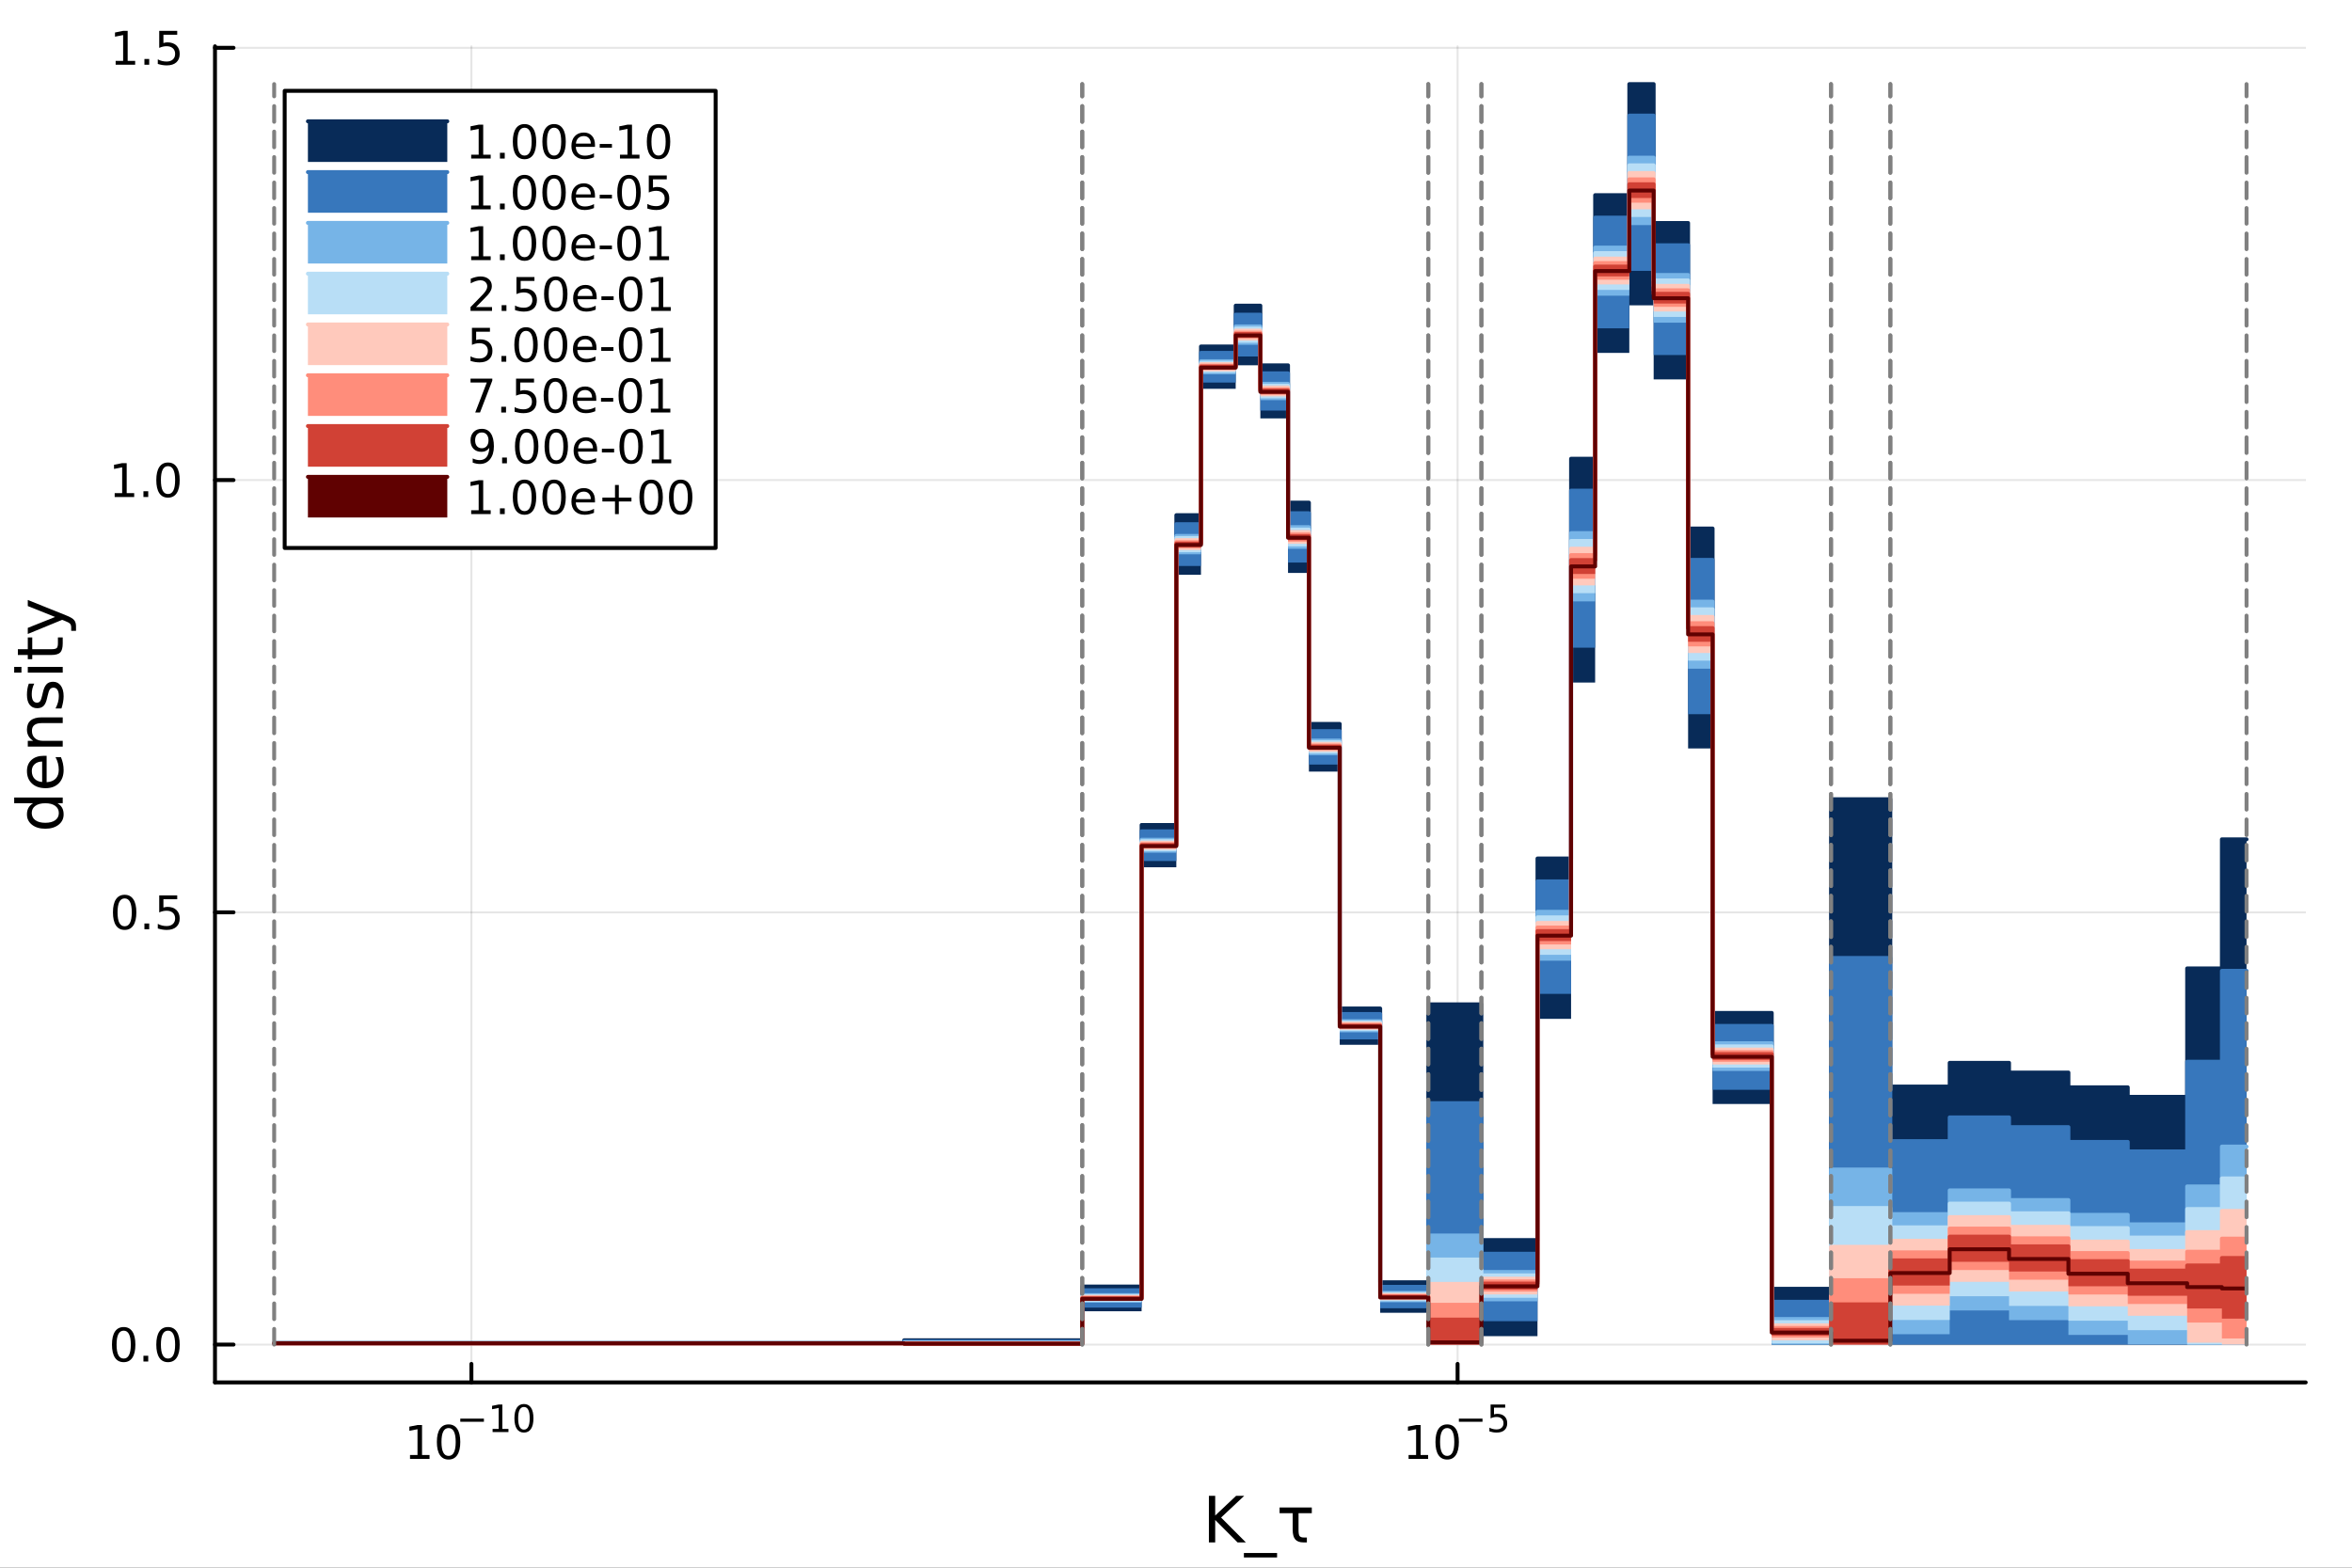 <?xml version="1.0" encoding="utf-8"?>
<svg xmlns="http://www.w3.org/2000/svg" xmlns:xlink="http://www.w3.org/1999/xlink" width="600" height="400" viewBox="0 0 2400 1600">
<rect x="0" y="0" width="2400" height="1600" fill="#333333" stroke="none"/>
<defs>
  <clipPath id="clip480">
    <rect x="0" y="0" width="2400" height="1600"/>
  </clipPath>
</defs>
<path clip-path="url(#clip480)" d="M0 1600 L2400 1600 L2400 0 L0 0  Z" fill="#ffffff" fill-rule="evenodd" fill-opacity="1"/>
<defs>
  <clipPath id="clip481">
    <rect x="480" y="0" width="1681" height="1600"/>
  </clipPath>
</defs>
<path clip-path="url(#clip480)" d="M219.38 1410.9 L2352.76 1410.9 L2352.76 47.244 L219.38 47.244  Z" fill="#ffffff" fill-rule="evenodd" fill-opacity="1"/>
<defs>
  <clipPath id="clip482">
    <rect x="219" y="47" width="2134" height="1365"/>
  </clipPath>
</defs>
<polyline clip-path="url(#clip482)" style="stroke:#000000; stroke-linecap:round; stroke-linejoin:round; stroke-width:2; stroke-opacity:0.1; fill:none" points="481.021,1410.9 481.021,47.244 "/>
<polyline clip-path="url(#clip482)" style="stroke:#000000; stroke-linecap:round; stroke-linejoin:round; stroke-width:2; stroke-opacity:0.1; fill:none" points="1487.33,1410.9 1487.33,47.244 "/>
<polyline clip-path="url(#clip482)" style="stroke:#000000; stroke-linecap:round; stroke-linejoin:round; stroke-width:2; stroke-opacity:0.1; fill:none" points="219.38,1372.3 2352.76,1372.3 "/>
<polyline clip-path="url(#clip482)" style="stroke:#000000; stroke-linecap:round; stroke-linejoin:round; stroke-width:2; stroke-opacity:0.1; fill:none" points="219.38,931.132 2352.76,931.132 "/>
<polyline clip-path="url(#clip482)" style="stroke:#000000; stroke-linecap:round; stroke-linejoin:round; stroke-width:2; stroke-opacity:0.1; fill:none" points="219.38,489.962 2352.76,489.962 "/>
<polyline clip-path="url(#clip482)" style="stroke:#000000; stroke-linecap:round; stroke-linejoin:round; stroke-width:2; stroke-opacity:0.1; fill:none" points="219.38,48.792 2352.76,48.792 "/>
<polyline clip-path="url(#clip480)" style="stroke:#000000; stroke-linecap:round; stroke-linejoin:round; stroke-width:4; stroke-opacity:1; fill:none" points="219.38,1410.9 2352.76,1410.9 "/>
<polyline clip-path="url(#clip480)" style="stroke:#000000; stroke-linecap:round; stroke-linejoin:round; stroke-width:4; stroke-opacity:1; fill:none" points="481.021,1410.9 481.021,1392 "/>
<polyline clip-path="url(#clip480)" style="stroke:#000000; stroke-linecap:round; stroke-linejoin:round; stroke-width:4; stroke-opacity:1; fill:none" points="1487.33,1410.9 1487.33,1392 "/>
<path clip-path="url(#clip480)" d="M418.384 1485.02 L426.023 1485.02 L426.023 1458.66 L417.713 1460.32 L417.713 1456.06 L425.977 1454.4 L430.653 1454.4 L430.653 1485.02 L438.291 1485.02 L438.291 1488.96 L418.384 1488.96 L418.384 1485.02 Z" fill="#000000" fill-rule="nonzero" fill-opacity="1" /><path clip-path="url(#clip480)" d="M457.736 1457.48 Q454.125 1457.48 452.296 1461.04 Q450.491 1464.58 450.491 1471.71 Q450.491 1478.82 452.296 1482.38 Q454.125 1485.92 457.736 1485.92 Q461.37 1485.92 463.176 1482.38 Q465.004 1478.82 465.004 1471.71 Q465.004 1464.58 463.176 1461.04 Q461.37 1457.48 457.736 1457.48 M457.736 1453.77 Q463.546 1453.77 466.602 1458.38 Q469.68 1462.96 469.68 1471.71 Q469.68 1480.44 466.602 1485.04 Q463.546 1489.63 457.736 1489.63 Q451.926 1489.63 448.847 1485.04 Q445.791 1480.44 445.791 1471.71 Q445.791 1462.96 448.847 1458.38 Q451.926 1453.77 457.736 1453.77 Z" fill="#000000" fill-rule="nonzero" fill-opacity="1" /><path clip-path="url(#clip480)" d="M469.68 1447.87 L493.792 1447.87 L493.792 1451.07 L469.68 1451.07 L469.68 1447.87 Z" fill="#000000" fill-rule="nonzero" fill-opacity="1" /><path clip-path="url(#clip480)" d="M502.65 1458.35 L508.857 1458.35 L508.857 1436.93 L502.105 1438.28 L502.105 1434.82 L508.819 1433.47 L512.618 1433.47 L512.618 1458.35 L518.825 1458.35 L518.825 1461.55 L502.65 1461.55 L502.65 1458.35 Z" fill="#000000" fill-rule="nonzero" fill-opacity="1" /><path clip-path="url(#clip480)" d="M534.623 1435.97 Q531.689 1435.97 530.204 1438.86 Q528.737 1441.74 528.737 1447.53 Q528.737 1453.31 530.204 1456.2 Q531.689 1459.08 534.623 1459.08 Q537.576 1459.08 539.043 1456.2 Q540.529 1453.31 540.529 1447.53 Q540.529 1441.74 539.043 1438.86 Q537.576 1435.97 534.623 1435.97 M534.623 1432.96 Q539.344 1432.96 541.827 1436.7 Q544.328 1440.43 544.328 1447.53 Q544.328 1454.62 541.827 1458.37 Q539.344 1462.09 534.623 1462.09 Q529.903 1462.09 527.401 1458.37 Q524.919 1454.62 524.919 1447.53 Q524.919 1440.43 527.401 1436.7 Q529.903 1432.96 534.623 1432.96 Z" fill="#000000" fill-rule="nonzero" fill-opacity="1" /><path clip-path="url(#clip480)" d="M1437.35 1485.02 L1444.99 1485.02 L1444.99 1458.66 L1436.68 1460.32 L1436.68 1456.06 L1444.94 1454.4 L1449.62 1454.4 L1449.62 1485.02 L1457.26 1485.02 L1457.26 1488.96 L1437.35 1488.96 L1437.35 1485.02 Z" fill="#000000" fill-rule="nonzero" fill-opacity="1" /><path clip-path="url(#clip480)" d="M1476.7 1457.48 Q1473.09 1457.48 1471.26 1461.04 Q1469.46 1464.58 1469.46 1471.71 Q1469.46 1478.82 1471.26 1482.38 Q1473.09 1485.92 1476.7 1485.92 Q1480.34 1485.92 1482.14 1482.38 Q1483.97 1478.82 1483.97 1471.71 Q1483.97 1464.58 1482.14 1461.04 Q1480.34 1457.48 1476.7 1457.48 M1476.7 1453.77 Q1482.51 1453.77 1485.57 1458.38 Q1488.65 1462.96 1488.65 1471.71 Q1488.65 1480.44 1485.57 1485.04 Q1482.51 1489.63 1476.7 1489.63 Q1470.89 1489.63 1467.81 1485.04 Q1464.76 1480.44 1464.76 1471.71 Q1464.76 1462.96 1467.81 1458.38 Q1470.89 1453.77 1476.7 1453.77 Z" fill="#000000" fill-rule="nonzero" fill-opacity="1" /><path clip-path="url(#clip480)" d="M1488.65 1447.87 L1512.76 1447.87 L1512.76 1451.07 L1488.65 1451.07 L1488.65 1447.87 Z" fill="#000000" fill-rule="nonzero" fill-opacity="1" /><path clip-path="url(#clip480)" d="M1521 1433.47 L1535.91 1433.47 L1535.91 1436.66 L1524.48 1436.66 L1524.48 1443.55 Q1525.3 1443.27 1526.13 1443.13 Q1526.96 1442.98 1527.79 1442.98 Q1532.49 1442.98 1535.23 1445.56 Q1537.98 1448.14 1537.98 1452.54 Q1537.98 1457.07 1535.16 1459.59 Q1532.34 1462.09 1527.2 1462.09 Q1525.44 1462.09 1523.59 1461.79 Q1521.77 1461.49 1519.81 1460.89 L1519.81 1457.07 Q1521.5 1457.99 1523.31 1458.44 Q1525.12 1458.89 1527.13 1458.89 Q1530.38 1458.89 1532.28 1457.18 Q1534.18 1455.47 1534.18 1452.54 Q1534.18 1449.6 1532.28 1447.89 Q1530.38 1446.18 1527.13 1446.18 Q1525.6 1446.18 1524.08 1446.52 Q1522.58 1446.86 1521 1447.57 L1521 1433.47 Z" fill="#000000" fill-rule="nonzero" fill-opacity="1" /><path clip-path="url(#clip480)" d="M1233.57 1526.67 L1240 1526.67 L1240 1546.75 L1261.32 1526.67 L1269.6 1526.67 L1246.01 1548.82 L1271.28 1574.19 L1262.82 1574.19 L1240 1551.3 L1240 1574.19 L1233.57 1574.19 L1233.57 1526.67 Z" fill="#000000" fill-rule="nonzero" fill-opacity="1" /><path clip-path="url(#clip480)" d="M1303.14 1585.01 L1303.14 1589.56 L1269.28 1589.56 L1269.28 1585.01 L1303.14 1585.01 Z" fill="#000000" fill-rule="nonzero" fill-opacity="1" /><path clip-path="url(#clip480)" d="M1326.12 1567.69 Q1327.27 1569.22 1330.71 1569.22 L1333.54 1569.22 L1333.54 1574.19 L1330.01 1574.19 Q1324.28 1574.19 1321.67 1571.13 Q1319.06 1568.01 1319.06 1561.26 L1319.06 1544.39 L1305.69 1544.39 L1305.69 1538.54 L1338.57 1538.54 L1338.57 1544.39 L1325.04 1544.39 L1325.04 1561.61 Q1325.04 1566.23 1326.12 1567.69 Z" fill="#000000" fill-rule="nonzero" fill-opacity="1" /><polyline clip-path="url(#clip480)" style="stroke:#000000; stroke-linecap:round; stroke-linejoin:round; stroke-width:4; stroke-opacity:1; fill:none" points="219.38,1410.9 219.38,47.244 "/>
<polyline clip-path="url(#clip480)" style="stroke:#000000; stroke-linecap:round; stroke-linejoin:round; stroke-width:4; stroke-opacity:1; fill:none" points="219.38,1372.3 238.278,1372.3 "/>
<polyline clip-path="url(#clip480)" style="stroke:#000000; stroke-linecap:round; stroke-linejoin:round; stroke-width:4; stroke-opacity:1; fill:none" points="219.38,931.132 238.278,931.132 "/>
<polyline clip-path="url(#clip480)" style="stroke:#000000; stroke-linecap:round; stroke-linejoin:round; stroke-width:4; stroke-opacity:1; fill:none" points="219.38,489.962 238.278,489.962 "/>
<polyline clip-path="url(#clip480)" style="stroke:#000000; stroke-linecap:round; stroke-linejoin:round; stroke-width:4; stroke-opacity:1; fill:none" points="219.38,48.792 238.278,48.792 "/>
<path clip-path="url(#clip480)" d="M126.205 1358.1 Q122.593 1358.1 120.765 1361.67 Q118.959 1365.21 118.959 1372.34 Q118.959 1379.44 120.765 1383.01 Q122.593 1386.55 126.205 1386.55 Q129.839 1386.55 131.644 1383.01 Q133.473 1379.44 133.473 1372.34 Q133.473 1365.21 131.644 1361.67 Q129.839 1358.1 126.205 1358.1 M126.205 1354.4 Q132.015 1354.4 135.07 1359 Q138.149 1363.59 138.149 1372.34 Q138.149 1381.06 135.07 1385.67 Q132.015 1390.25 126.205 1390.25 Q120.394 1390.25 117.316 1385.67 Q114.26 1381.06 114.26 1372.34 Q114.26 1363.59 117.316 1359 Q120.394 1354.4 126.205 1354.4 Z" fill="#000000" fill-rule="nonzero" fill-opacity="1" /><path clip-path="url(#clip480)" d="M146.366 1383.7 L151.251 1383.7 L151.251 1389.58 L146.366 1389.58 L146.366 1383.7 Z" fill="#000000" fill-rule="nonzero" fill-opacity="1" /><path clip-path="url(#clip480)" d="M171.436 1358.1 Q167.825 1358.1 165.996 1361.67 Q164.19 1365.21 164.19 1372.34 Q164.19 1379.44 165.996 1383.01 Q167.825 1386.55 171.436 1386.55 Q175.07 1386.55 176.876 1383.01 Q178.704 1379.44 178.704 1372.34 Q178.704 1365.21 176.876 1361.67 Q175.07 1358.1 171.436 1358.1 M171.436 1354.4 Q177.246 1354.4 180.301 1359 Q183.38 1363.59 183.38 1372.34 Q183.38 1381.06 180.301 1385.67 Q177.246 1390.25 171.436 1390.25 Q165.626 1390.25 162.547 1385.67 Q159.491 1381.06 159.491 1372.34 Q159.491 1363.59 162.547 1359 Q165.626 1354.4 171.436 1354.4 Z" fill="#000000" fill-rule="nonzero" fill-opacity="1" /><path clip-path="url(#clip480)" d="M127.2 916.931 Q123.589 916.931 121.76 920.496 Q119.955 924.038 119.955 931.167 Q119.955 938.274 121.76 941.838 Q123.589 945.38 127.2 945.38 Q130.834 945.38 132.64 941.838 Q134.468 938.274 134.468 931.167 Q134.468 924.038 132.64 920.496 Q130.834 916.931 127.2 916.931 M127.2 913.227 Q133.01 913.227 136.066 917.834 Q139.144 922.417 139.144 931.167 Q139.144 939.894 136.066 944.5 Q133.01 949.084 127.2 949.084 Q121.39 949.084 118.311 944.5 Q115.256 939.894 115.256 931.167 Q115.256 922.417 118.311 917.834 Q121.39 913.227 127.2 913.227 Z" fill="#000000" fill-rule="nonzero" fill-opacity="1" /><path clip-path="url(#clip480)" d="M147.362 942.533 L152.246 942.533 L152.246 948.412 L147.362 948.412 L147.362 942.533 Z" fill="#000000" fill-rule="nonzero" fill-opacity="1" /><path clip-path="url(#clip480)" d="M162.477 913.852 L180.834 913.852 L180.834 917.788 L166.76 917.788 L166.76 926.26 Q167.778 925.913 168.797 925.75 Q169.815 925.565 170.834 925.565 Q176.621 925.565 180.001 928.737 Q183.38 931.908 183.38 937.324 Q183.38 942.903 179.908 946.005 Q176.436 949.084 170.116 949.084 Q167.94 949.084 165.672 948.713 Q163.427 948.343 161.019 947.602 L161.019 942.903 Q163.102 944.037 165.325 944.593 Q167.547 945.149 170.024 945.149 Q174.028 945.149 176.366 943.042 Q178.704 940.936 178.704 937.324 Q178.704 933.713 176.366 931.607 Q174.028 929.5 170.024 929.5 Q168.149 929.5 166.274 929.917 Q164.422 930.334 162.477 931.213 L162.477 913.852 Z" fill="#000000" fill-rule="nonzero" fill-opacity="1" /><path clip-path="url(#clip480)" d="M117.015 503.307 L124.654 503.307 L124.654 476.941 L116.343 478.608 L116.343 474.349 L124.607 472.682 L129.283 472.682 L129.283 503.307 L136.922 503.307 L136.922 507.242 L117.015 507.242 L117.015 503.307 Z" fill="#000000" fill-rule="nonzero" fill-opacity="1" /><path clip-path="url(#clip480)" d="M146.366 501.362 L151.251 501.362 L151.251 507.242 L146.366 507.242 L146.366 501.362 Z" fill="#000000" fill-rule="nonzero" fill-opacity="1" /><path clip-path="url(#clip480)" d="M171.436 475.761 Q167.825 475.761 165.996 479.326 Q164.19 482.867 164.19 489.997 Q164.19 497.103 165.996 500.668 Q167.825 504.21 171.436 504.21 Q175.07 504.21 176.876 500.668 Q178.704 497.103 178.704 489.997 Q178.704 482.867 176.876 479.326 Q175.07 475.761 171.436 475.761 M171.436 472.057 Q177.246 472.057 180.301 476.664 Q183.38 481.247 183.38 489.997 Q183.38 498.724 180.301 503.33 Q177.246 507.913 171.436 507.913 Q165.626 507.913 162.547 503.33 Q159.491 498.724 159.491 489.997 Q159.491 481.247 162.547 476.664 Q165.626 472.057 171.436 472.057 Z" fill="#000000" fill-rule="nonzero" fill-opacity="1" /><path clip-path="url(#clip480)" d="M118.01 62.137 L125.649 62.137 L125.649 35.771 L117.339 37.438 L117.339 33.178 L125.603 31.512 L130.279 31.512 L130.279 62.137 L137.917 62.137 L137.917 66.072 L118.01 66.072 L118.01 62.137 Z" fill="#000000" fill-rule="nonzero" fill-opacity="1" /><path clip-path="url(#clip480)" d="M147.362 60.192 L152.246 60.192 L152.246 66.072 L147.362 66.072 L147.362 60.192 Z" fill="#000000" fill-rule="nonzero" fill-opacity="1" /><path clip-path="url(#clip480)" d="M162.477 31.512 L180.834 31.512 L180.834 35.447 L166.76 35.447 L166.76 43.919 Q167.778 43.572 168.797 43.41 Q169.815 43.225 170.834 43.225 Q176.621 43.225 180.001 46.396 Q183.38 49.567 183.38 54.984 Q183.38 60.562 179.908 63.664 Q176.436 66.743 170.116 66.743 Q167.94 66.743 165.672 66.373 Q163.427 66.002 161.019 65.262 L161.019 60.562 Q163.102 61.697 165.325 62.252 Q167.547 62.808 170.024 62.808 Q174.028 62.808 176.366 60.701 Q178.704 58.595 178.704 54.984 Q178.704 51.373 176.366 49.266 Q174.028 47.16 170.024 47.16 Q168.149 47.16 166.274 47.577 Q164.422 47.993 162.477 48.873 L162.477 31.512 Z" fill="#000000" fill-rule="nonzero" fill-opacity="1" /><path clip-path="url(#clip480)" d="M33.767 819.798 L14.479 819.798 L14.479 813.941 L64.004 813.941 L64.004 819.798 L58.657 819.798 Q61.84 821.644 63.399 824.476 Q64.927 827.277 64.927 831.224 Q64.927 837.685 59.771 841.759 Q54.615 845.802 46.212 845.802 Q37.809 845.802 32.653 841.759 Q27.497 837.685 27.497 831.224 Q27.497 827.277 29.056 824.476 Q30.584 821.644 33.767 819.798 M46.212 839.754 Q52.673 839.754 56.365 837.112 Q60.026 834.439 60.026 829.792 Q60.026 825.145 56.365 822.471 Q52.673 819.798 46.212 819.798 Q39.751 819.798 36.09 822.471 Q32.398 825.145 32.398 829.792 Q32.398 834.439 36.09 837.112 Q39.751 839.754 46.212 839.754 Z" fill="#000000" fill-rule="nonzero" fill-opacity="1" /><path clip-path="url(#clip480)" d="M44.716 771.386 L47.581 771.386 L47.581 798.313 Q53.628 797.931 56.811 794.685 Q59.962 791.407 59.962 785.582 Q59.962 782.208 59.134 779.057 Q58.307 775.874 56.652 772.755 L62.19 772.755 Q63.527 775.906 64.227 779.216 Q64.927 782.526 64.927 785.932 Q64.927 794.462 59.962 799.459 Q54.997 804.424 46.53 804.424 Q37.777 804.424 32.653 799.714 Q27.497 794.971 27.497 786.951 Q27.497 779.757 32.144 775.588 Q36.759 771.386 44.716 771.386 M42.997 777.243 Q38.191 777.307 35.327 779.948 Q32.462 782.558 32.462 786.887 Q32.462 791.788 35.231 794.749 Q38 797.677 43.029 798.122 L42.997 777.243 Z" fill="#000000" fill-rule="nonzero" fill-opacity="1" /><path clip-path="url(#clip480)" d="M42.488 732.142 L64.004 732.142 L64.004 737.998 L42.679 737.998 Q37.618 737.998 35.104 739.972 Q32.589 741.945 32.589 745.892 Q32.589 750.634 35.613 753.371 Q38.637 756.109 43.857 756.109 L64.004 756.109 L64.004 761.997 L28.356 761.997 L28.356 756.109 L33.894 756.109 Q30.68 754.008 29.088 751.175 Q27.497 748.311 27.497 744.587 Q27.497 738.444 31.316 735.293 Q35.104 732.142 42.488 732.142 Z" fill="#000000" fill-rule="nonzero" fill-opacity="1" /><path clip-path="url(#clip480)" d="M29.407 697.735 L34.945 697.735 Q33.672 700.218 33.035 702.891 Q32.398 705.565 32.398 708.43 Q32.398 712.79 33.735 714.986 Q35.072 717.151 37.746 717.151 Q39.783 717.151 40.96 715.591 Q42.106 714.031 43.157 709.321 L43.602 707.316 Q44.939 701.077 47.39 698.467 Q49.809 695.825 54.169 695.825 Q59.134 695.825 62.031 699.772 Q64.927 703.687 64.927 710.562 Q64.927 713.427 64.354 716.546 Q63.813 719.633 62.699 723.071 L56.652 723.071 Q58.339 719.824 59.198 716.673 Q60.026 713.522 60.026 710.435 Q60.026 706.297 58.625 704.069 Q57.193 701.841 54.615 701.841 Q52.228 701.841 50.955 703.464 Q49.681 705.056 48.504 710.498 L48.026 712.535 Q46.88 717.978 44.525 720.397 Q42.138 722.816 38 722.816 Q32.971 722.816 30.234 719.251 Q27.497 715.686 27.497 709.13 Q27.497 705.883 27.974 703.019 Q28.452 700.154 29.407 697.735 Z" fill="#000000" fill-rule="nonzero" fill-opacity="1" /><path clip-path="url(#clip480)" d="M28.356 686.5 L28.356 680.643 L64.004 680.643 L64.004 686.5 L28.356 686.5 M14.479 686.5 L14.479 680.643 L21.895 680.643 L21.895 686.5 L14.479 686.5 Z" fill="#000000" fill-rule="nonzero" fill-opacity="1" /><path clip-path="url(#clip480)" d="M18.235 662.596 L28.356 662.596 L28.356 650.533 L32.908 650.533 L32.908 662.596 L52.259 662.596 Q56.62 662.596 57.861 661.419 Q59.103 660.209 59.103 656.549 L59.103 650.533 L64.004 650.533 L64.004 656.549 Q64.004 663.329 61.49 665.907 Q58.943 668.485 52.259 668.485 L32.908 668.485 L32.908 672.782 L28.356 672.782 L28.356 668.485 L18.235 668.485 L18.235 662.596 Z" fill="#000000" fill-rule="nonzero" fill-opacity="1" /><path clip-path="url(#clip480)" d="M67.314 627.999 Q73.68 630.481 75.622 632.837 Q77.563 635.192 77.563 639.139 L77.563 643.818 L72.662 643.818 L72.662 640.38 Q72.662 637.961 71.516 636.624 Q70.37 635.288 66.105 633.664 L63.431 632.614 L28.356 647.032 L28.356 640.826 L56.238 629.686 L28.356 618.546 L28.356 612.339 L67.314 627.999 Z" fill="#000000" fill-rule="nonzero" fill-opacity="1" /><path clip-path="url(#clip482)" d="M279.759 1370.69 L922.608 1370.69 L922.608 1367.9 L983.166 1367.9 L983.166 1367.9 L1043.74 1367.9 L1043.74 1367.91 L1104.32 1367.91 L1104.32 1313.03 L1164.9 1313.03 L1164.9 841.975 L1200.34 841.975 L1200.34 525.795 L1225.48 525.795 L1225.48 353.64 L1260.92 353.64 L1260.92 311.968 L1286.07 311.968 L1286.07 372.855 L1314.31 372.855 L1314.31 512.973 L1335.63 512.973 L1335.63 738.831 L1367.06 738.831 L1367.06 1029.29 L1408.36 1029.29 L1408.36 1308.66 L1457.44 1308.66 L1457.44 1025.01 L1511.64 1025.01 L1511.64 1265.62 L1568.86 1265.62 L1568.86 876.201 L1603.14 876.201 L1603.14 468.189 L1627.7 468.189 L1627.7 199.184 L1662.56 199.184 L1662.56 85.838 L1687.41 85.838 L1687.41 227.575 L1722.55 227.575 L1722.55 539.418 L1747.55 539.418 L1747.55 1033.79 L1807.91 1033.79 L1807.91 1315.35 L1868.39 1315.35 L1868.39 815.706 L1928.92 815.706 L1928.92 1108.92 L1989.48 1108.92 L1989.48 1084.74 L2050.05 1084.74 L2050.05 1094.65 L2110.63 1094.65 L2110.63 1109.74 L2171.21 1109.74 L2171.21 1119.43 L2231.79 1119.43 L2231.79 988.377 L2267.23 988.377 L2267.23 856.625 L2292.38 856.625 L2292.38 1372.3 L2267.23 1372.3 L2267.23 1372.3 L2231.79 1372.3 L2231.79 1372.3 L2171.21 1372.3 L2171.21 1372.3 L2110.63 1372.3 L2110.63 1372.3 L2050.05 1372.3 L2050.05 1372.3 L1989.48 1372.3 L1989.48 1372.3 L1928.92 1372.3 L1928.92 1372.3 L1868.39 1372.3 L1868.39 1372.3 L1807.91 1372.3 L1807.91 1126.74 L1747.55 1126.74 L1747.55 763.879 L1722.55 763.879 L1722.55 387.226 L1687.41 387.226 L1687.41 311.622 L1662.56 311.622 L1662.56 360.167 L1627.7 360.167 L1627.7 696.62 L1603.14 696.62 L1603.14 1039.85 L1568.86 1039.85 L1568.86 1363.69 L1511.64 1363.69 L1511.64 1372.3 L1457.44 1372.3 L1457.44 1339.83 L1408.36 1339.83 L1408.36 1066.32 L1367.06 1066.32 L1367.06 787.5 L1335.63 787.5 L1335.63 584.75 L1314.31 584.75 L1314.31 427.016 L1286.07 427.016 L1286.07 372.806 L1260.92 372.806 L1260.92 396.805 L1225.48 396.805 L1225.48 586.634 L1200.34 586.634 L1200.34 885.141 L1164.9 885.141 L1164.9 1338.28 L1104.32 1338.28 L1104.32 1372.3 L1043.74 1372.3 L1043.74 1372.3 L983.166 1372.3 L983.166 1372.3 L922.608 1372.3 L922.608 1371.57 L279.759 1371.57  Z" fill="#082b58" fill-rule="evenodd" fill-opacity="1"/>
<polyline clip-path="url(#clip482)" style="stroke:#082b58; stroke-linecap:round; stroke-linejoin:round; stroke-width:4; stroke-opacity:1; fill:none" points="279.759,1370.69 922.608,1370.69 922.608,1367.9 983.166,1367.9 983.166,1367.9 1043.74,1367.9 1043.74,1367.91 1104.32,1367.91 1104.32,1313.03 1164.9,1313.03 1164.9,841.975 1200.34,841.975 1200.34,525.795 1225.48,525.795 1225.48,353.64 1260.92,353.64 1260.92,311.968 1286.07,311.968 1286.07,372.855 1314.31,372.855 1314.31,512.973 1335.63,512.973 1335.63,738.831 1367.06,738.831 1367.06,1029.29 1408.36,1029.29 1408.36,1308.66 1457.44,1308.66 1457.44,1025.01 1511.64,1025.01 1511.64,1265.62 1568.86,1265.62 1568.86,876.201 1603.14,876.201 1603.14,468.189 1627.7,468.189 1627.7,199.184 1662.56,199.184 1662.56,85.838 1687.41,85.838 1687.41,227.575 1722.55,227.575 1722.55,539.418 1747.55,539.418 1747.55,1033.79 1807.91,1033.79 1807.91,1315.35 1868.39,1315.35 1868.39,815.706 1928.92,815.706 1928.92,1108.92 1989.48,1108.92 1989.48,1084.74 2050.05,1084.74 2050.05,1094.65 2110.63,1094.65 2110.63,1109.74 2171.21,1109.74 2171.21,1119.43 2231.79,1119.43 2231.79,988.377 2267.23,988.377 2267.23,856.625 2292.38,856.625 "/>
<path clip-path="url(#clip482)" d="M279.759 1370.8 L922.608 1370.8 L922.608 1369.08 L983.166 1369.08 L983.166 1369.08 L1043.74 1369.08 L1043.74 1369.08 L1104.32 1369.08 L1104.32 1316.84 L1164.9 1316.84 L1164.9 848.49 L1200.34 848.49 L1200.34 534.977 L1225.48 534.977 L1225.48 360.155 L1260.92 360.155 L1260.92 321.15 L1286.07 321.15 L1286.07 381.029 L1314.31 381.029 L1314.31 523.806 L1335.63 523.806 L1335.63 746.176 L1367.06 746.176 L1367.06 1034.88 L1408.36 1034.88 L1408.36 1313.36 L1457.44 1313.36 L1457.44 1125.92 L1511.64 1125.92 L1511.64 1279.59 L1568.86 1279.59 L1568.86 899.51 L1603.14 899.51 L1603.14 500.726 L1627.7 500.726 L1627.7 222.114 L1662.56 222.114 L1662.56 117.998 L1687.41 117.998 L1687.41 250.315 L1722.55 250.315 L1722.55 571.39 L1747.55 571.39 L1747.55 1047.03 L1807.91 1047.03 L1807.91 1328.57 L1868.39 1328.57 L1868.39 977.667 L1928.92 977.667 L1928.92 1164.65 L1989.48 1164.65 L1989.48 1140.44 L2050.05 1140.44 L2050.05 1150.35 L2110.63 1150.35 L2110.63 1165.44 L2171.21 1165.44 L2171.21 1175.12 L2231.79 1175.12 L2231.79 1083.59 L2267.23 1083.59 L2267.23 990.821 L2292.38 990.821 L2292.38 1372.3 L2267.23 1372.3 L2267.23 1372.3 L2231.79 1372.3 L2231.79 1372.3 L2171.21 1372.3 L2171.21 1372.3 L2110.63 1372.3 L2110.63 1372.3 L2050.05 1372.3 L2050.05 1372.3 L1989.48 1372.3 L1989.48 1372.3 L1928.92 1372.3 L1928.92 1372.3 L1868.39 1372.3 L1868.39 1372.3 L1807.91 1372.3 L1807.91 1112.26 L1747.55 1112.26 L1747.55 728.907 L1722.55 728.907 L1722.55 362.352 L1687.41 362.352 L1687.41 276.445 L1662.56 276.445 L1662.56 335.085 L1627.7 335.085 L1627.7 661.03 L1603.14 661.03 L1603.14 1014.35 L1568.86 1014.35 L1568.86 1348.41 L1511.64 1348.41 L1511.64 1372.3 L1457.44 1372.3 L1457.44 1335.23 L1408.36 1335.23 L1408.36 1060.86 L1367.06 1060.86 L1367.06 780.315 L1335.63 780.315 L1335.63 574.154 L1314.31 574.154 L1314.31 419.02 L1286.07 419.02 L1286.07 363.824 L1260.92 363.824 L1260.92 390.433 L1225.48 390.433 L1225.48 577.652 L1200.34 577.652 L1200.34 878.768 L1164.9 878.768 L1164.9 1334.56 L1104.32 1334.56 L1104.32 1372.3 L1043.74 1372.3 L1043.74 1372.3 L983.166 1372.3 L983.166 1372.3 L922.608 1372.3 L922.608 1371.39 L279.759 1371.39  Z" fill="#3777bc" fill-rule="evenodd" fill-opacity="1"/>
<polyline clip-path="url(#clip482)" style="stroke:#3777bc; stroke-linecap:round; stroke-linejoin:round; stroke-width:4; stroke-opacity:1; fill:none" points="279.759,1370.8 922.608,1370.8 922.608,1369.08 983.166,1369.08 983.166,1369.08 1043.74,1369.08 1043.74,1369.08 1104.32,1369.08 1104.32,1316.84 1164.9,1316.84 1164.9,848.49 1200.34,848.49 1200.34,534.977 1225.48,534.977 1225.48,360.155 1260.92,360.155 1260.92,321.15 1286.07,321.15 1286.07,381.029 1314.31,381.029 1314.31,523.806 1335.63,523.806 1335.63,746.176 1367.06,746.176 1367.06,1034.88 1408.36,1034.88 1408.36,1313.36 1457.44,1313.36 1457.44,1125.92 1511.64,1125.92 1511.64,1279.59 1568.86,1279.59 1568.86,899.51 1603.14,899.51 1603.14,500.726 1627.7,500.726 1627.7,222.114 1662.56,222.114 1662.56,117.998 1687.41,117.998 1687.41,250.315 1722.55,250.315 1722.55,571.39 1747.55,571.39 1747.55,1047.03 1807.91,1047.03 1807.91,1328.57 1868.39,1328.57 1868.39,977.667 1928.92,977.667 1928.92,1164.65 1989.48,1164.65 1989.48,1140.44 2050.05,1140.44 2050.05,1150.35 2110.63,1150.35 2110.63,1165.44 2171.21,1165.44 2171.21,1175.12 2231.79,1175.12 2231.79,1083.59 2267.23,1083.59 2267.23,990.821 2292.38,990.821 "/>
<path clip-path="url(#clip482)" d="M279.759 1370.94 L922.608 1370.94 L922.608 1370.54 L983.166 1370.54 L983.166 1370.54 L1043.74 1370.54 L1043.74 1370.54 L1104.32 1370.54 L1104.32 1321.83 L1164.9 1321.83 L1164.9 857.009 L1200.34 857.009 L1200.34 546.985 L1225.48 546.985 L1225.48 368.674 L1260.92 368.674 L1260.92 333.157 L1286.07 333.157 L1286.07 391.719 L1314.31 391.719 L1314.31 537.972 L1335.63 537.972 L1335.63 755.782 L1367.06 755.782 L1367.06 1042.19 L1408.36 1042.19 L1408.36 1319.52 L1457.44 1319.52 L1457.44 1260.91 L1511.64 1260.91 L1511.64 1298.22 L1568.86 1298.22 L1568.86 930.589 L1603.14 930.589 L1603.14 544.109 L1627.7 544.109 L1627.7 252.687 L1662.56 252.687 L1662.56 160.878 L1687.41 160.878 L1687.41 280.636 L1722.55 280.636 L1722.55 614.019 L1747.55 614.019 L1747.55 1064.69 L1807.91 1064.69 L1807.91 1346.19 L1868.39 1346.19 L1868.39 1193.61 L1928.92 1193.61 L1928.92 1239.14 L1989.48 1239.14 L1989.48 1214.92 L2050.05 1214.92 L2050.05 1224.81 L2110.63 1224.81 L2110.63 1239.9 L2171.21 1239.9 L2171.21 1249.58 L2231.79 1249.58 L2231.79 1210.88 L2267.23 1210.88 L2267.23 1170.22 L2292.38 1170.22 L2292.38 1372.3 L2267.23 1372.3 L2267.23 1372.3 L2231.79 1372.3 L2231.79 1372.11 L2171.21 1372.11 L2171.21 1362.44 L2110.63 1362.44 L2110.63 1347.36 L2050.05 1347.36 L2050.05 1337.47 L1989.48 1337.47 L1989.48 1361.72 L1928.92 1361.72 L1928.92 1372.3 L1868.39 1372.3 L1868.39 1372.3 L1807.91 1372.3 L1807.91 1093.04 L1747.55 1093.04 L1747.55 682.482 L1722.55 682.482 L1722.55 329.331 L1687.41 329.331 L1687.41 229.746 L1662.56 229.746 L1662.56 301.789 L1627.7 301.789 L1627.7 613.783 L1603.14 613.783 L1603.14 980.504 L1568.86 980.504 L1568.86 1328.13 L1511.64 1328.13 L1511.64 1372.3 L1457.44 1372.3 L1457.44 1329.12 L1408.36 1329.12 L1408.36 1053.6 L1367.06 1053.6 L1367.06 770.772 L1335.63 770.772 L1335.63 560.08 L1314.31 560.08 L1314.31 408.401 L1286.07 408.401 L1286.07 351.896 L1260.92 351.896 L1260.92 381.969 L1225.48 381.969 L1225.48 565.723 L1200.34 565.723 L1200.34 870.305 L1164.9 870.305 L1164.9 1329.6 L1104.32 1329.6 L1104.32 1372.3 L1043.74 1372.3 L1043.74 1372.3 L983.166 1372.3 L983.166 1372.3 L922.608 1372.3 L922.608 1371.15 L279.759 1371.15  Z" fill="#76b4e7" fill-rule="evenodd" fill-opacity="1"/>
<polyline clip-path="url(#clip482)" style="stroke:#76b4e7; stroke-linecap:round; stroke-linejoin:round; stroke-width:4; stroke-opacity:1; fill:none" points="279.759,1370.94 922.608,1370.94 922.608,1370.54 983.166,1370.54 983.166,1370.54 1043.74,1370.54 1043.74,1370.54 1104.32,1370.54 1104.32,1321.83 1164.9,1321.83 1164.9,857.009 1200.34,857.009 1200.34,546.985 1225.48,546.985 1225.48,368.674 1260.92,368.674 1260.92,333.157 1286.07,333.157 1286.07,391.719 1314.31,391.719 1314.31,537.972 1335.63,537.972 1335.63,755.782 1367.06,755.782 1367.06,1042.19 1408.36,1042.19 1408.36,1319.52 1457.44,1319.52 1457.44,1260.91 1511.64,1260.91 1511.64,1298.22 1568.86,1298.22 1568.86,930.589 1603.14,930.589 1603.14,544.109 1627.7,544.109 1627.7,252.687 1662.56,252.687 1662.56,160.878 1687.41,160.878 1687.41,280.636 1722.55,280.636 1722.55,614.019 1747.55,614.019 1747.55,1064.69 1807.91,1064.69 1807.91,1346.19 1868.39,1346.19 1868.39,1193.61 1928.92,1193.61 1928.92,1239.14 1989.48,1239.14 1989.48,1214.92 2050.05,1214.92 2050.05,1224.81 2110.63,1224.81 2110.63,1239.9 2171.21,1239.9 2171.21,1249.58 2231.79,1249.58 2231.79,1210.88 2267.23,1210.88 2267.23,1170.22 2292.38,1170.22 "/>
<path clip-path="url(#clip482)" d="M279.759 1370.94 L922.608 1370.94 L922.608 1370.54 L983.166 1370.54 L983.166 1370.54 L1043.74 1370.54 L1043.74 1370.54 L1104.32 1370.54 L1104.32 1322.71 L1164.9 1322.71 L1164.9 858.513 L1200.34 858.513 L1200.34 549.104 L1225.48 549.104 L1225.48 370.177 L1260.92 370.177 L1260.92 335.276 L1286.07 335.276 L1286.07 393.605 L1314.31 393.605 L1314.31 540.472 L1335.63 540.472 L1335.63 757.477 L1367.06 757.477 L1367.06 1043.48 L1408.36 1043.48 L1408.36 1320.6 L1457.44 1320.6 L1457.44 1285.48 L1511.64 1285.48 L1511.64 1301.63 L1568.86 1301.63 L1568.86 936.287 L1603.14 936.287 L1603.14 552.062 L1627.7 552.062 L1627.7 258.292 L1662.56 258.292 L1662.56 168.74 L1687.41 168.74 L1687.41 286.194 L1722.55 286.194 L1722.55 621.834 L1747.55 621.834 L1747.55 1067.92 L1807.91 1067.92 L1807.91 1349.42 L1868.39 1349.42 L1868.39 1232.93 L1928.92 1232.93 L1928.92 1252.63 L1989.48 1252.63 L1989.48 1228.41 L2050.05 1228.41 L2050.05 1238.3 L2110.63 1238.3 L2110.63 1253.39 L2171.21 1253.39 L2171.21 1263.07 L2231.79 1263.07 L2231.79 1233.93 L2267.23 1233.93 L2267.23 1202.71 L2292.38 1202.71 L2292.38 1372.3 L2267.23 1372.3 L2267.23 1372.3 L2231.79 1372.3 L2231.79 1357.58 L2171.21 1357.58 L2171.21 1347.91 L2110.63 1347.91 L2110.63 1332.82 L2050.05 1332.82 L2050.05 1322.94 L1989.48 1322.94 L1989.48 1347.18 L1928.92 1347.18 L1928.92 1372.3 L1868.39 1372.3 L1868.39 1371.08 L1807.91 1371.08 L1807.91 1089.62 L1747.55 1089.62 L1747.55 674.236 L1722.55 674.236 L1722.55 323.466 L1687.41 323.466 L1687.41 221.45 L1662.56 221.45 L1662.56 295.875 L1627.7 295.875 L1627.7 605.391 L1603.14 605.391 L1603.14 974.492 L1568.86 974.492 L1568.86 1324.53 L1511.64 1324.53 L1511.64 1372.3 L1457.44 1372.3 L1457.44 1328.04 L1408.36 1328.04 L1408.36 1052.31 L1367.06 1052.31 L1367.06 769.088 L1335.63 769.088 L1335.63 557.597 L1314.31 557.597 L1314.31 406.526 L1286.07 406.526 L1286.07 349.79 L1260.92 349.79 L1260.92 380.476 L1225.48 380.476 L1225.48 563.618 L1200.34 563.618 L1200.34 868.811 L1164.9 868.811 L1164.9 1328.73 L1104.32 1328.73 L1104.32 1372.3 L1043.74 1372.3 L1043.74 1372.3 L983.166 1372.3 L983.166 1372.3 L922.608 1372.3 L922.608 1371.11 L279.759 1371.11  Z" fill="#b8def6" fill-rule="evenodd" fill-opacity="1"/>
<polyline clip-path="url(#clip482)" style="stroke:#b8def6; stroke-linecap:round; stroke-linejoin:round; stroke-width:4; stroke-opacity:1; fill:none" points="279.759,1370.94 922.608,1370.94 922.608,1370.54 983.166,1370.54 983.166,1370.54 1043.74,1370.54 1043.74,1370.54 1104.32,1370.54 1104.32,1322.71 1164.9,1322.71 1164.9,858.513 1200.34,858.513 1200.34,549.104 1225.48,549.104 1225.48,370.177 1260.92,370.177 1260.92,335.276 1286.07,335.276 1286.07,393.605 1314.31,393.605 1314.31,540.472 1335.63,540.472 1335.63,757.477 1367.06,757.477 1367.06,1043.48 1408.36,1043.48 1408.36,1320.6 1457.44,1320.6 1457.44,1285.48 1511.64,1285.48 1511.64,1301.63 1568.86,1301.63 1568.86,936.287 1603.14,936.287 1603.14,552.062 1627.7,552.062 1627.7,258.292 1662.56,258.292 1662.56,168.74 1687.41,168.74 1687.41,286.194 1722.55,286.194 1722.55,621.834 1747.55,621.834 1747.55,1067.92 1807.91,1067.92 1807.91,1349.42 1868.39,1349.42 1868.39,1232.93 1928.92,1232.93 1928.92,1252.63 1989.48,1252.63 1989.48,1228.41 2050.05,1228.41 2050.05,1238.3 2110.63,1238.3 2110.63,1253.39 2171.21,1253.39 2171.21,1263.07 2231.79,1263.07 2231.79,1233.93 2267.23,1233.93 2267.23,1202.71 2292.38,1202.71 "/>
<path clip-path="url(#clip482)" d="M279.759 1370.97 L922.608 1370.97 L922.608 1370.84 L983.166 1370.84 L983.166 1370.84 L1043.74 1370.84 L1043.74 1370.84 L1104.32 1370.84 L1104.32 1323.59 L1164.9 1323.59 L1164.9 860.016 L1200.34 860.016 L1200.34 551.222 L1225.48 551.222 L1225.48 371.681 L1260.92 371.681 L1260.92 337.395 L1286.07 337.395 L1286.07 395.491 L1314.31 395.491 L1314.31 542.972 L1335.63 542.972 L1335.63 759.172 L1367.06 759.172 L1367.06 1044.77 L1408.36 1044.77 L1408.36 1321.69 L1457.44 1321.69 L1457.44 1310.38 L1511.64 1310.38 L1511.64 1305.05 L1568.86 1305.05 L1568.86 941.985 L1603.14 941.985 L1603.14 560.016 L1627.7 560.016 L1627.7 263.897 L1662.56 263.897 L1662.56 176.601 L1687.41 176.601 L1687.41 291.753 L1722.55 291.753 L1722.55 629.649 L1747.55 629.649 L1747.55 1071.16 L1807.91 1071.16 L1807.91 1352.65 L1868.39 1352.65 L1868.39 1272.54 L1928.92 1272.54 L1928.92 1266.41 L1989.48 1266.41 L1989.48 1242.19 L2050.05 1242.19 L2050.05 1252.08 L2110.63 1252.08 L2110.63 1267.17 L2171.21 1267.17 L2171.21 1276.84 L2231.79 1276.84 L2231.79 1257.48 L2267.23 1257.48 L2267.23 1235.91 L2292.38 1235.91 L2292.38 1372.3 L2267.23 1372.3 L2267.23 1370.39 L2231.79 1370.39 L2231.79 1342.89 L2171.21 1342.89 L2171.21 1333.22 L2110.63 1333.22 L2110.63 1318.13 L2050.05 1318.13 L2050.05 1308.25 L1989.48 1308.25 L1989.48 1332.49 L1928.92 1332.49 L1928.92 1372.3 L1868.39 1372.3 L1868.39 1367.86 L1807.91 1367.86 L1807.91 1086.4 L1747.55 1086.4 L1747.55 666.447 L1722.55 666.447 L1722.55 317.926 L1687.41 317.926 L1687.41 213.616 L1662.56 213.616 L1662.56 290.289 L1627.7 290.289 L1627.7 597.465 L1603.14 597.465 L1603.14 968.813 L1568.86 968.813 L1568.86 1321.12 L1511.64 1321.12 L1511.64 1372.3 L1457.44 1372.3 L1457.44 1326.89 L1408.36 1326.89 L1408.36 1050.95 L1367.06 1050.95 L1367.06 767.292 L1335.63 767.292 L1335.63 554.947 L1314.31 554.947 L1314.31 404.528 L1286.07 404.528 L1286.07 347.545 L1260.92 347.545 L1260.92 378.883 L1225.48 378.883 L1225.48 561.373 L1200.34 561.373 L1200.34 867.218 L1164.9 867.218 L1164.9 1327.8 L1104.32 1327.8 L1104.32 1372.01 L1043.74 1372.01 L1043.74 1372.01 L983.166 1372.01 L983.166 1372.01 L922.608 1372.01 L922.608 1371.08 L279.759 1371.08  Z" fill="#ffc9bc" fill-rule="evenodd" fill-opacity="1"/>
<polyline clip-path="url(#clip482)" style="stroke:#ffc9bc; stroke-linecap:round; stroke-linejoin:round; stroke-width:4; stroke-opacity:1; fill:none" points="279.759,1370.97 922.608,1370.97 922.608,1370.84 983.166,1370.84 983.166,1370.84 1043.74,1370.84 1043.74,1370.84 1104.32,1370.84 1104.32,1323.59 1164.9,1323.59 1164.9,860.016 1200.34,860.016 1200.34,551.222 1225.48,551.222 1225.48,371.681 1260.92,371.681 1260.92,337.395 1286.07,337.395 1286.07,395.491 1314.31,395.491 1314.31,542.972 1335.63,542.972 1335.63,759.172 1367.06,759.172 1367.06,1044.77 1408.36,1044.77 1408.36,1321.69 1457.44,1321.69 1457.44,1310.38 1511.64,1310.38 1511.64,1305.05 1568.86,1305.05 1568.86,941.985 1603.14,941.985 1603.14,560.016 1627.7,560.016 1627.7,263.897 1662.56,263.897 1662.56,176.601 1687.41,176.601 1687.41,291.753 1722.55,291.753 1722.55,629.649 1747.55,629.649 1747.55,1071.16 1807.91,1071.16 1807.91,1352.65 1868.39,1352.65 1868.39,1272.54 1928.92,1272.54 1928.92,1266.41 1989.48,1266.41 1989.48,1242.19 2050.05,1242.19 2050.05,1252.08 2110.63,1252.08 2110.63,1267.17 2171.21,1267.17 2171.21,1276.84 2231.79,1276.84 2231.79,1257.48 2267.23,1257.48 2267.23,1235.91 2292.38,1235.91 "/>
<path clip-path="url(#clip482)" d="M279.759 1370.99 L922.608 1370.99 L922.608 1371.13 L983.166 1371.13 L983.166 1371.13 L1043.74 1371.13 L1043.74 1371.13 L1104.32 1371.13 L1104.32 1324.46 L1164.9 1324.46 L1164.9 861.519 L1200.34 861.519 L1200.34 553.341 L1225.48 553.341 L1225.48 373.184 L1260.92 373.184 L1260.92 339.514 L1286.07 339.514 L1286.07 397.378 L1314.31 397.378 L1314.31 545.472 L1335.63 545.472 L1335.63 760.867 L1367.06 760.867 L1367.06 1046.06 L1408.36 1046.06 L1408.36 1322.77 L1457.44 1322.77 L1457.44 1331.68 L1511.64 1331.68 L1511.64 1307.84 L1568.86 1307.84 L1568.86 946.647 L1603.14 946.647 L1603.14 566.523 L1627.7 566.523 L1627.7 268.483 L1662.56 268.483 L1662.56 183.033 L1687.41 183.033 L1687.41 296.301 L1722.55 296.301 L1722.55 636.043 L1747.55 636.043 L1747.55 1073.81 L1807.91 1073.81 L1807.91 1355.29 L1868.39 1355.29 L1868.39 1306.58 L1928.92 1306.58 L1928.92 1278.14 L1989.48 1278.14 L1989.48 1253.91 L2050.05 1253.91 L2050.05 1263.81 L2110.63 1263.81 L2110.63 1278.89 L2171.21 1278.89 L2171.21 1288.57 L2231.79 1288.57 L2231.79 1277.53 L2267.23 1277.53 L2267.23 1264.16 L2292.38 1264.16 L2292.38 1366.05 L2267.23 1366.05 L2267.23 1349.82 L2231.79 1349.82 L2231.79 1330.86 L2171.21 1330.86 L2171.21 1321.19 L2110.63 1321.19 L2110.63 1306.1 L2050.05 1306.1 L2050.05 1296.21 L1989.48 1296.21 L1989.48 1320.45 L1928.92 1320.45 L1928.92 1372.3 L1868.39 1372.3 L1868.39 1365.08 L1807.91 1365.08 L1807.91 1083.61 L1747.55 1083.61 L1747.55 659.728 L1722.55 659.728 L1722.55 313.147 L1687.41 313.147 L1687.41 206.857 L1662.56 206.857 L1662.56 285.47 L1627.7 285.47 L1627.7 590.626 L1603.14 590.626 L1603.14 963.915 L1568.86 963.915 L1568.86 1318.19 L1511.64 1318.19 L1511.64 1372.3 L1457.44 1372.3 L1457.44 1325.95 L1408.36 1325.95 L1408.36 1049.84 L1367.06 1049.84 L1367.06 765.833 L1335.63 765.833 L1335.63 552.795 L1314.31 552.795 L1314.31 402.903 L1286.07 402.903 L1286.07 345.721 L1260.92 345.721 L1260.92 377.588 L1225.48 377.588 L1225.48 559.549 L1200.34 559.549 L1200.34 865.923 L1164.9 865.923 L1164.9 1327.04 L1104.32 1327.04 L1104.32 1371.72 L1043.74 1371.72 L1043.74 1371.72 L983.166 1371.72 L983.166 1371.72 L922.608 1371.72 L922.608 1371.05 L279.759 1371.05  Z" fill="#ff8d7b" fill-rule="evenodd" fill-opacity="1"/>
<polyline clip-path="url(#clip482)" style="stroke:#ff8d7b; stroke-linecap:round; stroke-linejoin:round; stroke-width:4; stroke-opacity:1; fill:none" points="279.759,1370.99 922.608,1370.99 922.608,1371.13 983.166,1371.13 983.166,1371.13 1043.74,1371.13 1043.74,1371.13 1104.32,1371.13 1104.32,1324.46 1164.9,1324.46 1164.9,861.519 1200.34,861.519 1200.34,553.341 1225.48,553.341 1225.48,373.184 1260.92,373.184 1260.92,339.514 1286.07,339.514 1286.07,397.378 1314.31,397.378 1314.31,545.472 1335.63,545.472 1335.63,760.867 1367.06,760.867 1367.06,1046.06 1408.36,1046.06 1408.36,1322.77 1457.44,1322.77 1457.44,1331.68 1511.64,1331.68 1511.64,1307.84 1568.86,1307.84 1568.86,946.647 1603.14,946.647 1603.14,566.523 1627.7,566.523 1627.7,268.483 1662.56,268.483 1662.56,183.033 1687.41,183.033 1687.41,296.301 1722.55,296.301 1722.55,636.043 1747.55,636.043 1747.55,1073.81 1807.91,1073.81 1807.91,1355.29 1868.39,1355.29 1868.39,1306.58 1928.92,1306.58 1928.92,1278.14 1989.48,1278.14 1989.48,1253.91 2050.05,1253.91 2050.05,1263.81 2110.63,1263.81 2110.63,1278.89 2171.21,1278.89 2171.21,1288.57 2231.79,1288.57 2231.79,1277.53 2267.23,1277.53 2267.23,1264.16 2292.38,1264.16 "/>
<path clip-path="url(#clip482)" d="M279.759 1371.02 L922.608 1371.02 L922.608 1371.42 L983.166 1371.42 L983.166 1371.42 L1043.74 1371.42 L1043.74 1371.42 L1104.32 1371.42 L1104.32 1325.05 L1164.9 1325.05 L1164.9 862.522 L1200.34 862.522 L1200.34 554.754 L1225.48 554.754 L1225.48 374.186 L1260.92 374.186 L1260.92 340.926 L1286.07 340.926 L1286.07 398.635 L1314.31 398.635 L1314.31 547.138 L1335.63 547.138 L1335.63 761.997 L1367.06 761.997 L1367.06 1046.92 L1408.36 1046.92 L1408.36 1323.5 L1457.44 1323.5 L1457.44 1346.75 L1511.64 1346.75 L1511.64 1310.01 L1568.86 1310.01 L1568.86 950.273 L1603.14 950.273 L1603.14 571.584 L1627.7 571.584 L1627.7 272.05 L1662.56 272.05 L1662.56 188.036 L1687.41 188.036 L1687.41 299.838 L1722.55 299.838 L1722.55 641.017 L1747.55 641.017 L1747.55 1075.87 L1807.91 1075.87 L1807.91 1357.35 L1868.39 1357.35 L1868.39 1331.22 L1928.92 1331.22 L1928.92 1286.35 L1989.48 1286.35 L1989.48 1262.12 L2050.05 1262.12 L2050.05 1272.02 L2110.63 1272.02 L2110.63 1287.1 L2171.21 1287.1 L2171.21 1296.78 L2231.79 1296.78 L2231.79 1291.56 L2267.23 1291.56 L2267.23 1283.93 L2292.38 1283.93 L2292.38 1345.81 L2267.23 1345.81 L2267.23 1335.46 L2231.79 1335.46 L2231.79 1322.46 L2171.21 1322.46 L2171.21 1312.78 L2110.63 1312.78 L2110.63 1297.7 L2050.05 1297.7 L2050.05 1287.81 L1989.48 1287.81 L1989.48 1312.04 L1928.92 1312.04 L1928.92 1372.3 L1868.39 1372.3 L1868.39 1363.12 L1807.91 1363.12 L1807.91 1081.65 L1747.55 1081.65 L1747.55 654.994 L1722.55 654.994 L1722.55 309.78 L1687.41 309.78 L1687.41 202.095 L1662.56 202.095 L1662.56 282.074 L1627.7 282.074 L1627.7 585.808 L1603.14 585.808 L1603.14 960.463 L1568.86 960.463 L1568.86 1316.12 L1511.64 1316.12 L1511.64 1372.3 L1457.44 1372.3 L1457.44 1325.31 L1408.36 1325.31 L1408.36 1049.07 L1367.06 1049.07 L1367.06 764.822 L1335.63 764.822 L1335.63 551.305 L1314.31 551.305 L1314.31 401.779 L1286.07 401.779 L1286.07 344.458 L1260.92 344.458 L1260.92 376.692 L1225.48 376.692 L1225.48 558.286 L1200.34 558.286 L1200.34 865.027 L1164.9 865.027 L1164.9 1326.52 L1104.32 1326.52 L1104.32 1371.42 L1043.74 1371.42 L1043.74 1371.42 L983.166 1371.42 L983.166 1371.42 L922.608 1371.42 L922.608 1371.02 L279.759 1371.02  Z" fill="#d14135" fill-rule="evenodd" fill-opacity="1"/>
<polyline clip-path="url(#clip482)" style="stroke:#d14135; stroke-linecap:round; stroke-linejoin:round; stroke-width:4; stroke-opacity:1; fill:none" points="279.759,1371.02 922.608,1371.02 922.608,1371.42 983.166,1371.42 983.166,1371.42 1043.74,1371.42 1043.74,1371.42 1104.32,1371.42 1104.32,1325.05 1164.9,1325.05 1164.9,862.522 1200.34,862.522 1200.34,554.754 1225.48,554.754 1225.48,374.186 1260.92,374.186 1260.92,340.926 1286.07,340.926 1286.07,398.635 1314.31,398.635 1314.31,547.138 1335.63,547.138 1335.63,761.997 1367.06,761.997 1367.06,1046.92 1408.36,1046.92 1408.36,1323.5 1457.44,1323.5 1457.44,1346.75 1511.64,1346.75 1511.64,1310.01 1568.86,1310.01 1568.86,950.273 1603.14,950.273 1603.14,571.584 1627.7,571.584 1627.7,272.05 1662.56,272.05 1662.56,188.036 1687.41,188.036 1687.41,299.838 1722.55,299.838 1722.55,641.017 1747.55,641.017 1747.55,1075.87 1807.91,1075.87 1807.91,1357.35 1868.39,1357.35 1868.39,1331.22 1928.92,1331.22 1928.92,1286.35 1989.48,1286.35 1989.48,1262.12 2050.05,1262.12 2050.05,1272.02 2110.63,1272.02 2110.63,1287.1 2171.21,1287.1 2171.21,1296.78 2231.79,1296.78 2231.79,1291.56 2267.23,1291.56 2267.23,1283.93 2292.38,1283.93 "/>
<path clip-path="url(#clip482)" d="M279.759 1371.02 L922.608 1371.02 L922.608 1371.42 L983.166 1371.42 L983.166 1371.42 L1043.74 1371.42 L1043.74 1371.42 L1104.32 1371.42 L1104.32 1325.64 L1164.9 1325.64 L1164.9 863.524 L1200.34 863.524 L1200.34 556.167 L1225.48 556.167 L1225.48 375.189 L1260.92 375.189 L1260.92 342.339 L1286.07 342.339 L1286.07 399.893 L1314.31 399.893 L1314.31 548.805 L1335.63 548.805 L1335.63 763.127 L1367.06 763.127 L1367.06 1047.78 L1408.36 1047.78 L1408.36 1324.22 L1457.44 1324.22 L1457.44 1370.01 L1511.64 1370.01 L1511.64 1312.81 L1568.86 1312.81 L1568.86 954.935 L1603.14 954.935 L1603.14 578.092 L1627.7 578.092 L1627.7 276.636 L1662.56 276.636 L1662.56 194.468 L1687.41 194.468 L1687.41 304.386 L1722.55 304.386 L1722.55 647.411 L1747.55 647.411 L1747.55 1078.51 L1807.91 1078.51 L1807.91 1359.99 L1868.39 1359.99 L1868.39 1368.35 L1928.92 1368.35 L1928.92 1299.26 L1989.48 1299.26 L1989.48 1275.02 L2050.05 1275.02 L2050.05 1284.91 L2110.63 1284.91 L2110.63 1300 L2171.21 1300 L2171.21 1309.68 L2231.79 1309.68 L2231.79 1313.61 L2267.23 1313.61 L2267.23 1315.01 L2292.38 1315.01 L2292.38 1315.01 L2267.23 1315.01 L2267.23 1313.61 L2231.79 1313.61 L2231.79 1309.68 L2171.21 1309.68 L2171.21 1300 L2110.63 1300 L2110.63 1284.91 L2050.05 1284.91 L2050.05 1275.02 L1989.48 1275.02 L1989.48 1299.26 L1928.92 1299.26 L1928.92 1368.35 L1868.39 1368.35 L1868.39 1359.99 L1807.91 1359.99 L1807.91 1078.51 L1747.55 1078.51 L1747.55 647.411 L1722.55 647.411 L1722.55 304.386 L1687.41 304.386 L1687.41 194.468 L1662.56 194.468 L1662.56 276.636 L1627.7 276.636 L1627.7 578.092 L1603.14 578.092 L1603.14 954.935 L1568.86 954.935 L1568.86 1312.81 L1511.64 1312.81 L1511.64 1370.01 L1457.44 1370.01 L1457.44 1324.22 L1408.36 1324.22 L1408.36 1047.78 L1367.06 1047.78 L1367.06 763.127 L1335.63 763.127 L1335.63 548.805 L1314.31 548.805 L1314.31 399.893 L1286.07 399.893 L1286.07 342.339 L1260.92 342.339 L1260.92 375.189 L1225.48 375.189 L1225.48 556.167 L1200.34 556.167 L1200.34 863.524 L1164.9 863.524 L1164.9 1325.64 L1104.32 1325.64 L1104.32 1371.42 L1043.74 1371.42 L1043.74 1371.42 L983.166 1371.42 L983.166 1371.42 L922.608 1371.42 L922.608 1371.02 L279.759 1371.02  Z" fill="#600101" fill-rule="evenodd" fill-opacity="1"/>
<polyline clip-path="url(#clip482)" style="stroke:#600101; stroke-linecap:round; stroke-linejoin:round; stroke-width:4; stroke-opacity:1; fill:none" points="279.759,1371.02 922.608,1371.02 922.608,1371.42 983.166,1371.42 983.166,1371.42 1043.74,1371.42 1043.74,1371.42 1104.32,1371.42 1104.32,1325.64 1164.9,1325.64 1164.9,863.524 1200.34,863.524 1200.34,556.167 1225.48,556.167 1225.48,375.189 1260.92,375.189 1260.92,342.339 1286.07,342.339 1286.07,399.893 1314.31,399.893 1314.31,548.805 1335.63,548.805 1335.63,763.127 1367.06,763.127 1367.06,1047.78 1408.36,1047.78 1408.36,1324.22 1457.44,1324.22 1457.44,1370.01 1511.64,1370.01 1511.64,1312.81 1568.86,1312.81 1568.86,954.935 1603.14,954.935 1603.14,578.092 1627.7,578.092 1627.7,276.636 1662.56,276.636 1662.56,194.468 1687.41,194.468 1687.41,304.386 1722.55,304.386 1722.55,647.411 1747.55,647.411 1747.55,1078.51 1807.91,1078.51 1807.91,1359.99 1868.39,1359.99 1868.39,1368.35 1928.92,1368.35 1928.92,1299.26 1989.48,1299.26 1989.48,1275.02 2050.05,1275.02 2050.05,1284.91 2110.63,1284.91 2110.63,1300 2171.21,1300 2171.21,1309.68 2231.79,1309.68 2231.79,1313.61 2267.23,1313.61 2267.23,1315.01 2292.38,1315.01 "/>
<polyline clip-path="url(#clip482)" style="stroke:#808080; stroke-linecap:round; stroke-linejoin:round; stroke-width:4; stroke-opacity:1; fill:none" stroke-dasharray="16, 10" points="1104.32,1372.3 1104.32,85.838 "/>
<polyline clip-path="url(#clip482)" style="stroke:#808080; stroke-linecap:round; stroke-linejoin:round; stroke-width:4; stroke-opacity:1; fill:none" stroke-dasharray="16, 10" points="1457.44,1372.3 1457.44,85.838 "/>
<polyline clip-path="url(#clip482)" style="stroke:#808080; stroke-linecap:round; stroke-linejoin:round; stroke-width:4; stroke-opacity:1; fill:none" stroke-dasharray="16, 10" points="1511.64,1372.3 1511.64,85.838 "/>
<polyline clip-path="url(#clip482)" style="stroke:#808080; stroke-linecap:round; stroke-linejoin:round; stroke-width:4; stroke-opacity:1; fill:none" stroke-dasharray="16, 10" points="1868.39,1372.3 1868.39,85.838 "/>
<polyline clip-path="url(#clip482)" style="stroke:#808080; stroke-linecap:round; stroke-linejoin:round; stroke-width:4; stroke-opacity:1; fill:none" stroke-dasharray="16, 10" points="1928.92,1372.3 1928.92,85.838 "/>
<polyline clip-path="url(#clip482)" style="stroke:#808080; stroke-linecap:round; stroke-linejoin:round; stroke-width:4; stroke-opacity:1; fill:none" stroke-dasharray="16, 10" points="2292.38,1372.3 2292.38,85.838 "/>
<polyline clip-path="url(#clip482)" style="stroke:#808080; stroke-linecap:round; stroke-linejoin:round; stroke-width:4; stroke-opacity:1; fill:none" stroke-dasharray="16, 10" points="279.759,1372.3 279.759,85.838 "/>
<polyline clip-path="url(#clip482)" style="stroke:#808080; stroke-linecap:round; stroke-linejoin:round; stroke-width:4; stroke-opacity:1; fill:none" stroke-dasharray="16, 10" points="1104.32,1372.3 1104.32,85.838 "/>
<polyline clip-path="url(#clip482)" style="stroke:#808080; stroke-linecap:round; stroke-linejoin:round; stroke-width:4; stroke-opacity:1; fill:none" stroke-dasharray="16, 10" points="1457.44,1372.3 1457.44,85.838 "/>
<polyline clip-path="url(#clip482)" style="stroke:#808080; stroke-linecap:round; stroke-linejoin:round; stroke-width:4; stroke-opacity:1; fill:none" stroke-dasharray="16, 10" points="1511.64,1372.3 1511.64,85.838 "/>
<polyline clip-path="url(#clip482)" style="stroke:#808080; stroke-linecap:round; stroke-linejoin:round; stroke-width:4; stroke-opacity:1; fill:none" stroke-dasharray="16, 10" points="1868.39,1372.3 1868.39,85.838 "/>
<polyline clip-path="url(#clip482)" style="stroke:#808080; stroke-linecap:round; stroke-linejoin:round; stroke-width:4; stroke-opacity:1; fill:none" stroke-dasharray="16, 10" points="1928.92,1372.3 1928.92,85.838 "/>
<path clip-path="url(#clip480)" d="M290.493 559.259 L730.241 559.259 L730.241 92.699 L290.493 92.699  Z" fill="#ffffff" fill-rule="evenodd" fill-opacity="1"/>
<polyline clip-path="url(#clip480)" style="stroke:#000000; stroke-linecap:round; stroke-linejoin:round; stroke-width:4; stroke-opacity:1; fill:none" points="290.493,559.259 730.241,559.259 730.241,92.699 290.493,92.699 290.493,559.259 "/>
<path clip-path="url(#clip480)" d="M314.197 165.275 L456.422 165.275 L456.422 123.803 L314.197 123.803 L314.197 165.275  Z" fill="#082b58" fill-rule="evenodd" fill-opacity="1"/>
<polyline clip-path="url(#clip480)" style="stroke:#082b58; stroke-linecap:round; stroke-linejoin:round; stroke-width:4; stroke-opacity:1; fill:none" points="314.197,123.803 456.422,123.803 "/>
<path clip-path="url(#clip480)" d="M480.797 157.884 L488.436 157.884 L488.436 131.518 L480.126 133.185 L480.126 128.926 L488.39 127.259 L493.066 127.259 L493.066 157.884 L500.705 157.884 L500.705 161.819 L480.797 161.819 L480.797 157.884 Z" fill="#000000" fill-rule="nonzero" fill-opacity="1" /><path clip-path="url(#clip480)" d="M510.149 155.94 L515.033 155.94 L515.033 161.819 L510.149 161.819 L510.149 155.94 Z" fill="#000000" fill-rule="nonzero" fill-opacity="1" /><path clip-path="url(#clip480)" d="M535.218 130.338 Q531.607 130.338 529.779 133.903 Q527.973 137.444 527.973 144.574 Q527.973 151.68 529.779 155.245 Q531.607 158.787 535.218 158.787 Q538.853 158.787 540.658 155.245 Q542.487 151.68 542.487 144.574 Q542.487 137.444 540.658 133.903 Q538.853 130.338 535.218 130.338 M535.218 126.634 Q541.029 126.634 544.084 131.241 Q547.163 135.824 547.163 144.574 Q547.163 153.301 544.084 157.907 Q541.029 162.49 535.218 162.49 Q529.408 162.49 526.33 157.907 Q523.274 153.301 523.274 144.574 Q523.274 135.824 526.33 131.241 Q529.408 126.634 535.218 126.634 Z" fill="#000000" fill-rule="nonzero" fill-opacity="1" /><path clip-path="url(#clip480)" d="M565.38 130.338 Q561.769 130.338 559.94 133.903 Q558.135 137.444 558.135 144.574 Q558.135 151.68 559.94 155.245 Q561.769 158.787 565.38 158.787 Q569.014 158.787 570.82 155.245 Q572.649 151.68 572.649 144.574 Q572.649 137.444 570.82 133.903 Q569.014 130.338 565.38 130.338 M565.38 126.634 Q571.19 126.634 574.246 131.241 Q577.325 135.824 577.325 144.574 Q577.325 153.301 574.246 157.907 Q571.19 162.49 565.38 162.49 Q559.57 162.49 556.491 157.907 Q553.436 153.301 553.436 144.574 Q553.436 135.824 556.491 131.241 Q559.57 126.634 565.38 126.634 Z" fill="#000000" fill-rule="nonzero" fill-opacity="1" /><path clip-path="url(#clip480)" d="M607.116 147.791 L607.116 149.875 L587.533 149.875 Q587.811 154.273 590.172 156.588 Q592.556 158.879 596.792 158.879 Q599.246 158.879 601.537 158.278 Q603.852 157.676 606.121 156.472 L606.121 160.5 Q603.829 161.472 601.422 161.981 Q599.014 162.49 596.537 162.49 Q590.334 162.49 586.7 158.879 Q583.088 155.268 583.088 149.111 Q583.088 142.745 586.514 139.018 Q589.963 135.268 595.797 135.268 Q601.028 135.268 604.061 138.648 Q607.116 142.004 607.116 147.791 M602.857 146.541 Q602.811 143.046 600.889 140.963 Q598.991 138.879 595.843 138.879 Q592.278 138.879 590.125 140.893 Q587.996 142.907 587.672 146.565 L602.857 146.541 Z" fill="#000000" fill-rule="nonzero" fill-opacity="1" /><path clip-path="url(#clip480)" d="M611.954 146.935 L624.431 146.935 L624.431 150.731 L611.954 150.731 L611.954 146.935 Z" fill="#000000" fill-rule="nonzero" fill-opacity="1" /><path clip-path="url(#clip480)" d="M632.625 157.884 L640.264 157.884 L640.264 131.518 L631.954 133.185 L631.954 128.926 L640.218 127.259 L644.894 127.259 L644.894 157.884 L652.533 157.884 L652.533 161.819 L632.625 161.819 L632.625 157.884 Z" fill="#000000" fill-rule="nonzero" fill-opacity="1" /><path clip-path="url(#clip480)" d="M671.977 130.338 Q668.366 130.338 666.537 133.903 Q664.732 137.444 664.732 144.574 Q664.732 151.68 666.537 155.245 Q668.366 158.787 671.977 158.787 Q675.611 158.787 677.417 155.245 Q679.245 151.68 679.245 144.574 Q679.245 137.444 677.417 133.903 Q675.611 130.338 671.977 130.338 M671.977 126.634 Q677.787 126.634 680.843 131.241 Q683.921 135.824 683.921 144.574 Q683.921 153.301 680.843 157.907 Q677.787 162.49 671.977 162.49 Q666.167 162.49 663.088 157.907 Q660.033 153.301 660.033 144.574 Q660.033 135.824 663.088 131.241 Q666.167 126.634 671.977 126.634 Z" fill="#000000" fill-rule="nonzero" fill-opacity="1" /><path clip-path="url(#clip480)" d="M314.197 217.115 L456.422 217.115 L456.422 175.643 L314.197 175.643 L314.197 217.115  Z" fill="#3777bc" fill-rule="evenodd" fill-opacity="1"/>
<polyline clip-path="url(#clip480)" style="stroke:#3777bc; stroke-linecap:round; stroke-linejoin:round; stroke-width:4; stroke-opacity:1; fill:none" points="314.197,175.643 456.422,175.643 "/>
<path clip-path="url(#clip480)" d="M480.797 209.724 L488.436 209.724 L488.436 183.358 L480.126 185.025 L480.126 180.766 L488.39 179.099 L493.066 179.099 L493.066 209.724 L500.705 209.724 L500.705 213.659 L480.797 213.659 L480.797 209.724 Z" fill="#000000" fill-rule="nonzero" fill-opacity="1" /><path clip-path="url(#clip480)" d="M510.149 207.78 L515.033 207.78 L515.033 213.659 L510.149 213.659 L510.149 207.78 Z" fill="#000000" fill-rule="nonzero" fill-opacity="1" /><path clip-path="url(#clip480)" d="M535.218 182.178 Q531.607 182.178 529.779 185.743 Q527.973 189.284 527.973 196.414 Q527.973 203.52 529.779 207.085 Q531.607 210.627 535.218 210.627 Q538.853 210.627 540.658 207.085 Q542.487 203.52 542.487 196.414 Q542.487 189.284 540.658 185.743 Q538.853 182.178 535.218 182.178 M535.218 178.474 Q541.029 178.474 544.084 183.081 Q547.163 187.664 547.163 196.414 Q547.163 205.141 544.084 209.747 Q541.029 214.33 535.218 214.33 Q529.408 214.33 526.33 209.747 Q523.274 205.141 523.274 196.414 Q523.274 187.664 526.33 183.081 Q529.408 178.474 535.218 178.474 Z" fill="#000000" fill-rule="nonzero" fill-opacity="1" /><path clip-path="url(#clip480)" d="M565.38 182.178 Q561.769 182.178 559.94 185.743 Q558.135 189.284 558.135 196.414 Q558.135 203.52 559.94 207.085 Q561.769 210.627 565.38 210.627 Q569.014 210.627 570.82 207.085 Q572.649 203.52 572.649 196.414 Q572.649 189.284 570.82 185.743 Q569.014 182.178 565.38 182.178 M565.38 178.474 Q571.19 178.474 574.246 183.081 Q577.325 187.664 577.325 196.414 Q577.325 205.141 574.246 209.747 Q571.19 214.33 565.38 214.33 Q559.57 214.33 556.491 209.747 Q553.436 205.141 553.436 196.414 Q553.436 187.664 556.491 183.081 Q559.57 178.474 565.38 178.474 Z" fill="#000000" fill-rule="nonzero" fill-opacity="1" /><path clip-path="url(#clip480)" d="M607.116 199.631 L607.116 201.715 L587.533 201.715 Q587.811 206.113 590.172 208.428 Q592.556 210.719 596.792 210.719 Q599.246 210.719 601.537 210.118 Q603.852 209.516 606.121 208.312 L606.121 212.34 Q603.829 213.312 601.422 213.821 Q599.014 214.33 596.537 214.33 Q590.334 214.33 586.7 210.719 Q583.088 207.108 583.088 200.951 Q583.088 194.585 586.514 190.858 Q589.963 187.108 595.797 187.108 Q601.028 187.108 604.061 190.488 Q607.116 193.844 607.116 199.631 M602.857 198.381 Q602.811 194.886 600.889 192.803 Q598.991 190.719 595.843 190.719 Q592.278 190.719 590.125 192.733 Q587.996 194.747 587.672 198.405 L602.857 198.381 Z" fill="#000000" fill-rule="nonzero" fill-opacity="1" /><path clip-path="url(#clip480)" d="M611.954 198.775 L624.431 198.775 L624.431 202.571 L611.954 202.571 L611.954 198.775 Z" fill="#000000" fill-rule="nonzero" fill-opacity="1" /><path clip-path="url(#clip480)" d="M641.815 182.178 Q638.204 182.178 636.375 185.743 Q634.57 189.284 634.57 196.414 Q634.57 203.52 636.375 207.085 Q638.204 210.627 641.815 210.627 Q645.449 210.627 647.255 207.085 Q649.084 203.52 649.084 196.414 Q649.084 189.284 647.255 185.743 Q645.449 182.178 641.815 182.178 M641.815 178.474 Q647.625 178.474 650.681 183.081 Q653.759 187.664 653.759 196.414 Q653.759 205.141 650.681 209.747 Q647.625 214.33 641.815 214.33 Q636.005 214.33 632.926 209.747 Q629.871 205.141 629.871 196.414 Q629.871 187.664 632.926 183.081 Q636.005 178.474 641.815 178.474 Z" fill="#000000" fill-rule="nonzero" fill-opacity="1" /><path clip-path="url(#clip480)" d="M662.023 179.099 L680.38 179.099 L680.38 183.034 L666.306 183.034 L666.306 191.507 Q667.324 191.159 668.343 190.997 Q669.361 190.812 670.38 190.812 Q676.167 190.812 679.546 193.983 Q682.926 197.155 682.926 202.571 Q682.926 208.15 679.454 211.252 Q675.982 214.33 669.662 214.33 Q667.486 214.33 665.218 213.96 Q662.972 213.59 660.565 212.849 L660.565 208.15 Q662.648 209.284 664.87 209.84 Q667.093 210.395 669.57 210.395 Q673.574 210.395 675.912 208.289 Q678.25 206.182 678.25 202.571 Q678.25 198.96 675.912 196.854 Q673.574 194.747 669.57 194.747 Q667.695 194.747 665.82 195.164 Q663.968 195.581 662.023 196.46 L662.023 179.099 Z" fill="#000000" fill-rule="nonzero" fill-opacity="1" /><path clip-path="url(#clip480)" d="M314.197 268.955 L456.422 268.955 L456.422 227.483 L314.197 227.483 L314.197 268.955  Z" fill="#76b4e7" fill-rule="evenodd" fill-opacity="1"/>
<polyline clip-path="url(#clip480)" style="stroke:#76b4e7; stroke-linecap:round; stroke-linejoin:round; stroke-width:4; stroke-opacity:1; fill:none" points="314.197,227.483 456.422,227.483 "/>
<path clip-path="url(#clip480)" d="M480.797 261.564 L488.436 261.564 L488.436 235.198 L480.126 236.865 L480.126 232.606 L488.39 230.939 L493.066 230.939 L493.066 261.564 L500.705 261.564 L500.705 265.499 L480.797 265.499 L480.797 261.564 Z" fill="#000000" fill-rule="nonzero" fill-opacity="1" /><path clip-path="url(#clip480)" d="M510.149 259.62 L515.033 259.62 L515.033 265.499 L510.149 265.499 L510.149 259.62 Z" fill="#000000" fill-rule="nonzero" fill-opacity="1" /><path clip-path="url(#clip480)" d="M535.218 234.018 Q531.607 234.018 529.779 237.583 Q527.973 241.124 527.973 248.254 Q527.973 255.36 529.779 258.925 Q531.607 262.467 535.218 262.467 Q538.853 262.467 540.658 258.925 Q542.487 255.36 542.487 248.254 Q542.487 241.124 540.658 237.583 Q538.853 234.018 535.218 234.018 M535.218 230.314 Q541.029 230.314 544.084 234.921 Q547.163 239.504 547.163 248.254 Q547.163 256.981 544.084 261.587 Q541.029 266.17 535.218 266.17 Q529.408 266.17 526.33 261.587 Q523.274 256.981 523.274 248.254 Q523.274 239.504 526.33 234.921 Q529.408 230.314 535.218 230.314 Z" fill="#000000" fill-rule="nonzero" fill-opacity="1" /><path clip-path="url(#clip480)" d="M565.38 234.018 Q561.769 234.018 559.94 237.583 Q558.135 241.124 558.135 248.254 Q558.135 255.36 559.94 258.925 Q561.769 262.467 565.38 262.467 Q569.014 262.467 570.82 258.925 Q572.649 255.36 572.649 248.254 Q572.649 241.124 570.82 237.583 Q569.014 234.018 565.38 234.018 M565.38 230.314 Q571.19 230.314 574.246 234.921 Q577.325 239.504 577.325 248.254 Q577.325 256.981 574.246 261.587 Q571.19 266.17 565.38 266.17 Q559.57 266.17 556.491 261.587 Q553.436 256.981 553.436 248.254 Q553.436 239.504 556.491 234.921 Q559.57 230.314 565.38 230.314 Z" fill="#000000" fill-rule="nonzero" fill-opacity="1" /><path clip-path="url(#clip480)" d="M607.116 251.471 L607.116 253.555 L587.533 253.555 Q587.811 257.953 590.172 260.268 Q592.556 262.559 596.792 262.559 Q599.246 262.559 601.537 261.958 Q603.852 261.356 606.121 260.152 L606.121 264.18 Q603.829 265.152 601.422 265.661 Q599.014 266.17 596.537 266.17 Q590.334 266.17 586.7 262.559 Q583.088 258.948 583.088 252.791 Q583.088 246.425 586.514 242.698 Q589.963 238.948 595.797 238.948 Q601.028 238.948 604.061 242.328 Q607.116 245.684 607.116 251.471 M602.857 250.221 Q602.811 246.726 600.889 244.643 Q598.991 242.559 595.843 242.559 Q592.278 242.559 590.125 244.573 Q587.996 246.587 587.672 250.245 L602.857 250.221 Z" fill="#000000" fill-rule="nonzero" fill-opacity="1" /><path clip-path="url(#clip480)" d="M611.954 250.615 L624.431 250.615 L624.431 254.411 L611.954 254.411 L611.954 250.615 Z" fill="#000000" fill-rule="nonzero" fill-opacity="1" /><path clip-path="url(#clip480)" d="M641.815 234.018 Q638.204 234.018 636.375 237.583 Q634.57 241.124 634.57 248.254 Q634.57 255.36 636.375 258.925 Q638.204 262.467 641.815 262.467 Q645.449 262.467 647.255 258.925 Q649.084 255.36 649.084 248.254 Q649.084 241.124 647.255 237.583 Q645.449 234.018 641.815 234.018 M641.815 230.314 Q647.625 230.314 650.681 234.921 Q653.759 239.504 653.759 248.254 Q653.759 256.981 650.681 261.587 Q647.625 266.17 641.815 266.17 Q636.005 266.17 632.926 261.587 Q629.871 256.981 629.871 248.254 Q629.871 239.504 632.926 234.921 Q636.005 230.314 641.815 230.314 Z" fill="#000000" fill-rule="nonzero" fill-opacity="1" /><path clip-path="url(#clip480)" d="M662.787 261.564 L670.426 261.564 L670.426 235.198 L662.116 236.865 L662.116 232.606 L670.38 230.939 L675.056 230.939 L675.056 261.564 L682.694 261.564 L682.694 265.499 L662.787 265.499 L662.787 261.564 Z" fill="#000000" fill-rule="nonzero" fill-opacity="1" /><path clip-path="url(#clip480)" d="M314.197 320.795 L456.422 320.795 L456.422 279.323 L314.197 279.323 L314.197 320.795  Z" fill="#b8def6" fill-rule="evenodd" fill-opacity="1"/>
<polyline clip-path="url(#clip480)" style="stroke:#b8def6; stroke-linecap:round; stroke-linejoin:round; stroke-width:4; stroke-opacity:1; fill:none" points="314.197,279.323 456.422,279.323 "/>
<path clip-path="url(#clip480)" d="M485.751 313.404 L502.07 313.404 L502.07 317.339 L480.126 317.339 L480.126 313.404 Q482.788 310.649 487.371 306.02 Q491.978 301.367 493.158 300.024 Q495.404 297.501 496.283 295.765 Q497.186 294.006 497.186 292.316 Q497.186 289.562 495.242 287.825 Q493.32 286.089 490.219 286.089 Q488.02 286.089 485.566 286.853 Q483.135 287.617 480.358 289.168 L480.358 284.446 Q483.182 283.312 485.635 282.733 Q488.089 282.154 490.126 282.154 Q495.496 282.154 498.691 284.839 Q501.885 287.525 501.885 292.015 Q501.885 294.145 501.075 296.066 Q500.288 297.964 498.182 300.557 Q497.603 301.228 494.501 304.446 Q491.399 307.64 485.751 313.404 Z" fill="#000000" fill-rule="nonzero" fill-opacity="1" /><path clip-path="url(#clip480)" d="M511.885 311.46 L516.769 311.46 L516.769 317.339 L511.885 317.339 L511.885 311.46 Z" fill="#000000" fill-rule="nonzero" fill-opacity="1" /><path clip-path="url(#clip480)" d="M527.001 282.779 L545.357 282.779 L545.357 286.714 L531.283 286.714 L531.283 295.187 Q532.302 294.839 533.32 294.677 Q534.339 294.492 535.357 294.492 Q541.144 294.492 544.524 297.663 Q547.903 300.835 547.903 306.251 Q547.903 311.83 544.431 314.932 Q540.959 318.01 534.64 318.01 Q532.464 318.01 530.195 317.64 Q527.95 317.27 525.543 316.529 L525.543 311.83 Q527.626 312.964 529.848 313.52 Q532.07 314.075 534.547 314.075 Q538.552 314.075 540.89 311.969 Q543.228 309.862 543.228 306.251 Q543.228 302.64 540.89 300.534 Q538.552 298.427 534.547 298.427 Q532.672 298.427 530.797 298.844 Q528.945 299.261 527.001 300.14 L527.001 282.779 Z" fill="#000000" fill-rule="nonzero" fill-opacity="1" /><path clip-path="url(#clip480)" d="M567.116 285.858 Q563.505 285.858 561.677 289.423 Q559.871 292.964 559.871 300.094 Q559.871 307.2 561.677 310.765 Q563.505 314.307 567.116 314.307 Q570.751 314.307 572.556 310.765 Q574.385 307.2 574.385 300.094 Q574.385 292.964 572.556 289.423 Q570.751 285.858 567.116 285.858 M567.116 282.154 Q572.927 282.154 575.982 286.761 Q579.061 291.344 579.061 300.094 Q579.061 308.821 575.982 313.427 Q572.927 318.01 567.116 318.01 Q561.306 318.01 558.228 313.427 Q555.172 308.821 555.172 300.094 Q555.172 291.344 558.228 286.761 Q561.306 282.154 567.116 282.154 Z" fill="#000000" fill-rule="nonzero" fill-opacity="1" /><path clip-path="url(#clip480)" d="M608.852 303.311 L608.852 305.395 L589.269 305.395 Q589.547 309.793 591.908 312.108 Q594.292 314.399 598.528 314.399 Q600.982 314.399 603.274 313.798 Q605.588 313.196 607.857 311.992 L607.857 316.02 Q605.565 316.992 603.158 317.501 Q600.75 318.01 598.274 318.01 Q592.07 318.01 588.436 314.399 Q584.825 310.788 584.825 304.631 Q584.825 298.265 588.251 294.538 Q591.7 290.788 597.533 290.788 Q602.764 290.788 605.797 294.168 Q608.852 297.524 608.852 303.311 M604.593 302.061 Q604.547 298.566 602.625 296.483 Q600.727 294.399 597.579 294.399 Q594.014 294.399 591.862 296.413 Q589.732 298.427 589.408 302.085 L604.593 302.061 Z" fill="#000000" fill-rule="nonzero" fill-opacity="1" /><path clip-path="url(#clip480)" d="M613.69 302.455 L626.167 302.455 L626.167 306.251 L613.69 306.251 L613.69 302.455 Z" fill="#000000" fill-rule="nonzero" fill-opacity="1" /><path clip-path="url(#clip480)" d="M643.551 285.858 Q639.94 285.858 638.111 289.423 Q636.306 292.964 636.306 300.094 Q636.306 307.2 638.111 310.765 Q639.94 314.307 643.551 314.307 Q647.185 314.307 648.991 310.765 Q650.82 307.2 650.82 300.094 Q650.82 292.964 648.991 289.423 Q647.185 285.858 643.551 285.858 M643.551 282.154 Q649.361 282.154 652.417 286.761 Q655.496 291.344 655.496 300.094 Q655.496 308.821 652.417 313.427 Q649.361 318.01 643.551 318.01 Q637.741 318.01 634.662 313.427 Q631.607 308.821 631.607 300.094 Q631.607 291.344 634.662 286.761 Q637.741 282.154 643.551 282.154 Z" fill="#000000" fill-rule="nonzero" fill-opacity="1" /><path clip-path="url(#clip480)" d="M664.523 313.404 L672.162 313.404 L672.162 287.038 L663.852 288.705 L663.852 284.446 L672.116 282.779 L676.792 282.779 L676.792 313.404 L684.431 313.404 L684.431 317.339 L664.523 317.339 L664.523 313.404 Z" fill="#000000" fill-rule="nonzero" fill-opacity="1" /><path clip-path="url(#clip480)" d="M314.197 372.635 L456.422 372.635 L456.422 331.163 L314.197 331.163 L314.197 372.635  Z" fill="#ffc9bc" fill-rule="evenodd" fill-opacity="1"/>
<polyline clip-path="url(#clip480)" style="stroke:#ffc9bc; stroke-linecap:round; stroke-linejoin:round; stroke-width:4; stroke-opacity:1; fill:none" points="314.197,331.163 456.422,331.163 "/>
<path clip-path="url(#clip480)" d="M481.584 334.619 L499.941 334.619 L499.941 338.554 L485.867 338.554 L485.867 347.027 Q486.885 346.679 487.904 346.517 Q488.922 346.332 489.941 346.332 Q495.728 346.332 499.107 349.503 Q502.487 352.675 502.487 358.091 Q502.487 363.67 499.015 366.772 Q495.543 369.85 489.223 369.85 Q487.047 369.85 484.779 369.48 Q482.533 369.11 480.126 368.369 L480.126 363.67 Q482.209 364.804 484.432 365.36 Q486.654 365.915 489.131 365.915 Q493.135 365.915 495.473 363.809 Q497.811 361.702 497.811 358.091 Q497.811 354.48 495.473 352.374 Q493.135 350.267 489.131 350.267 Q487.256 350.267 485.381 350.684 Q483.529 351.101 481.584 351.98 L481.584 334.619 Z" fill="#000000" fill-rule="nonzero" fill-opacity="1" /><path clip-path="url(#clip480)" d="M511.7 363.3 L516.584 363.3 L516.584 369.179 L511.7 369.179 L511.7 363.3 Z" fill="#000000" fill-rule="nonzero" fill-opacity="1" /><path clip-path="url(#clip480)" d="M536.769 337.698 Q533.158 337.698 531.33 341.263 Q529.524 344.804 529.524 351.934 Q529.524 359.04 531.33 362.605 Q533.158 366.147 536.769 366.147 Q540.404 366.147 542.209 362.605 Q544.038 359.04 544.038 351.934 Q544.038 344.804 542.209 341.263 Q540.404 337.698 536.769 337.698 M536.769 333.994 Q542.579 333.994 545.635 338.601 Q548.714 343.184 548.714 351.934 Q548.714 360.661 545.635 365.267 Q542.579 369.85 536.769 369.85 Q530.959 369.85 527.88 365.267 Q524.825 360.661 524.825 351.934 Q524.825 343.184 527.88 338.601 Q530.959 333.994 536.769 333.994 Z" fill="#000000" fill-rule="nonzero" fill-opacity="1" /><path clip-path="url(#clip480)" d="M566.931 337.698 Q563.32 337.698 561.491 341.263 Q559.686 344.804 559.686 351.934 Q559.686 359.04 561.491 362.605 Q563.32 366.147 566.931 366.147 Q570.565 366.147 572.371 362.605 Q574.2 359.04 574.2 351.934 Q574.2 344.804 572.371 341.263 Q570.565 337.698 566.931 337.698 M566.931 333.994 Q572.741 333.994 575.797 338.601 Q578.876 343.184 578.876 351.934 Q578.876 360.661 575.797 365.267 Q572.741 369.85 566.931 369.85 Q561.121 369.85 558.042 365.267 Q554.987 360.661 554.987 351.934 Q554.987 343.184 558.042 338.601 Q561.121 333.994 566.931 333.994 Z" fill="#000000" fill-rule="nonzero" fill-opacity="1" /><path clip-path="url(#clip480)" d="M608.667 355.151 L608.667 357.235 L589.084 357.235 Q589.362 361.633 591.723 363.948 Q594.107 366.239 598.343 366.239 Q600.797 366.239 603.088 365.638 Q605.403 365.036 607.672 363.832 L607.672 367.86 Q605.38 368.832 602.973 369.341 Q600.565 369.85 598.088 369.85 Q591.885 369.85 588.251 366.239 Q584.639 362.628 584.639 356.471 Q584.639 350.105 588.065 346.378 Q591.514 342.628 597.348 342.628 Q602.579 342.628 605.612 346.008 Q608.667 349.364 608.667 355.151 M604.408 353.901 Q604.362 350.406 602.44 348.323 Q600.542 346.239 597.394 346.239 Q593.829 346.239 591.676 348.253 Q589.547 350.267 589.223 353.925 L604.408 353.901 Z" fill="#000000" fill-rule="nonzero" fill-opacity="1" /><path clip-path="url(#clip480)" d="M613.505 354.295 L625.982 354.295 L625.982 358.091 L613.505 358.091 L613.505 354.295 Z" fill="#000000" fill-rule="nonzero" fill-opacity="1" /><path clip-path="url(#clip480)" d="M643.366 337.698 Q639.755 337.698 637.926 341.263 Q636.121 344.804 636.121 351.934 Q636.121 359.04 637.926 362.605 Q639.755 366.147 643.366 366.147 Q647 366.147 648.806 362.605 Q650.634 359.04 650.634 351.934 Q650.634 344.804 648.806 341.263 Q647 337.698 643.366 337.698 M643.366 333.994 Q649.176 333.994 652.232 338.601 Q655.31 343.184 655.31 351.934 Q655.31 360.661 652.232 365.267 Q649.176 369.85 643.366 369.85 Q637.556 369.85 634.477 365.267 Q631.422 360.661 631.422 351.934 Q631.422 343.184 634.477 338.601 Q637.556 333.994 643.366 333.994 Z" fill="#000000" fill-rule="nonzero" fill-opacity="1" /><path clip-path="url(#clip480)" d="M664.338 365.244 L671.977 365.244 L671.977 338.878 L663.667 340.545 L663.667 336.286 L671.931 334.619 L676.607 334.619 L676.607 365.244 L684.245 365.244 L684.245 369.179 L664.338 369.179 L664.338 365.244 Z" fill="#000000" fill-rule="nonzero" fill-opacity="1" /><path clip-path="url(#clip480)" d="M314.197 424.475 L456.422 424.475 L456.422 383.003 L314.197 383.003 L314.197 424.475  Z" fill="#ff8d7b" fill-rule="evenodd" fill-opacity="1"/>
<polyline clip-path="url(#clip480)" style="stroke:#ff8d7b; stroke-linecap:round; stroke-linejoin:round; stroke-width:4; stroke-opacity:1; fill:none" points="314.197,383.003 456.422,383.003 "/>
<path clip-path="url(#clip480)" d="M480.126 386.459 L502.348 386.459 L502.348 388.45 L489.802 421.019 L484.918 421.019 L496.723 390.394 L480.126 390.394 L480.126 386.459 Z" fill="#000000" fill-rule="nonzero" fill-opacity="1" /><path clip-path="url(#clip480)" d="M511.469 415.14 L516.353 415.14 L516.353 421.019 L511.469 421.019 L511.469 415.14 Z" fill="#000000" fill-rule="nonzero" fill-opacity="1" /><path clip-path="url(#clip480)" d="M526.584 386.459 L544.941 386.459 L544.941 390.394 L530.867 390.394 L530.867 398.867 Q531.885 398.519 532.904 398.357 Q533.922 398.172 534.941 398.172 Q540.728 398.172 544.107 401.343 Q547.487 404.515 547.487 409.931 Q547.487 415.51 544.015 418.612 Q540.542 421.69 534.223 421.69 Q532.047 421.69 529.779 421.32 Q527.533 420.95 525.126 420.209 L525.126 415.51 Q527.209 416.644 529.431 417.2 Q531.654 417.755 534.13 417.755 Q538.135 417.755 540.473 415.649 Q542.811 413.542 542.811 409.931 Q542.811 406.32 540.473 404.214 Q538.135 402.107 534.13 402.107 Q532.255 402.107 530.38 402.524 Q528.529 402.941 526.584 403.82 L526.584 386.459 Z" fill="#000000" fill-rule="nonzero" fill-opacity="1" /><path clip-path="url(#clip480)" d="M566.7 389.538 Q563.089 389.538 561.26 393.103 Q559.454 396.644 559.454 403.774 Q559.454 410.88 561.26 414.445 Q563.089 417.987 566.7 417.987 Q570.334 417.987 572.139 414.445 Q573.968 410.88 573.968 403.774 Q573.968 396.644 572.139 393.103 Q570.334 389.538 566.7 389.538 M566.7 385.834 Q572.51 385.834 575.565 390.441 Q578.644 395.024 578.644 403.774 Q578.644 412.501 575.565 417.107 Q572.51 421.69 566.7 421.69 Q560.89 421.69 557.811 417.107 Q554.755 412.501 554.755 403.774 Q554.755 395.024 557.811 390.441 Q560.89 385.834 566.7 385.834 Z" fill="#000000" fill-rule="nonzero" fill-opacity="1" /><path clip-path="url(#clip480)" d="M608.436 406.991 L608.436 409.075 L588.852 409.075 Q589.13 413.473 591.491 415.788 Q593.875 418.079 598.112 418.079 Q600.565 418.079 602.857 417.478 Q605.172 416.876 607.44 415.672 L607.44 419.7 Q605.149 420.672 602.741 421.181 Q600.334 421.69 597.857 421.69 Q591.653 421.69 588.019 418.079 Q584.408 414.468 584.408 408.311 Q584.408 401.945 587.834 398.218 Q591.283 394.468 597.116 394.468 Q602.348 394.468 605.38 397.848 Q608.436 401.204 608.436 406.991 M604.176 405.741 Q604.13 402.246 602.209 400.163 Q600.311 398.079 597.162 398.079 Q593.598 398.079 591.445 400.093 Q589.315 402.107 588.991 405.765 L604.176 405.741 Z" fill="#000000" fill-rule="nonzero" fill-opacity="1" /><path clip-path="url(#clip480)" d="M613.274 406.135 L625.75 406.135 L625.75 409.931 L613.274 409.931 L613.274 406.135 Z" fill="#000000" fill-rule="nonzero" fill-opacity="1" /><path clip-path="url(#clip480)" d="M643.134 389.538 Q639.523 389.538 637.695 393.103 Q635.889 396.644 635.889 403.774 Q635.889 410.88 637.695 414.445 Q639.523 417.987 643.134 417.987 Q646.769 417.987 648.574 414.445 Q650.403 410.88 650.403 403.774 Q650.403 396.644 648.574 393.103 Q646.769 389.538 643.134 389.538 M643.134 385.834 Q648.945 385.834 652 390.441 Q655.079 395.024 655.079 403.774 Q655.079 412.501 652 417.107 Q648.945 421.69 643.134 421.69 Q637.324 421.69 634.246 417.107 Q631.19 412.501 631.19 403.774 Q631.19 395.024 634.246 390.441 Q637.324 385.834 643.134 385.834 Z" fill="#000000" fill-rule="nonzero" fill-opacity="1" /><path clip-path="url(#clip480)" d="M664.107 417.084 L671.745 417.084 L671.745 390.718 L663.435 392.385 L663.435 388.126 L671.699 386.459 L676.375 386.459 L676.375 417.084 L684.014 417.084 L684.014 421.019 L664.107 421.019 L664.107 417.084 Z" fill="#000000" fill-rule="nonzero" fill-opacity="1" /><path clip-path="url(#clip480)" d="M314.197 476.315 L456.422 476.315 L456.422 434.843 L314.197 434.843 L314.197 476.315  Z" fill="#d14135" fill-rule="evenodd" fill-opacity="1"/>
<polyline clip-path="url(#clip480)" style="stroke:#d14135; stroke-linecap:round; stroke-linejoin:round; stroke-width:4; stroke-opacity:1; fill:none" points="314.197,434.843 456.422,434.843 "/>
<path clip-path="url(#clip480)" d="M482.348 472.142 L482.348 467.882 Q484.108 468.716 485.913 469.155 Q487.719 469.595 489.455 469.595 Q494.084 469.595 496.515 466.493 Q498.969 463.368 499.316 457.026 Q497.973 459.017 495.913 460.081 Q493.853 461.146 491.353 461.146 Q486.168 461.146 483.135 458.021 Q480.126 454.873 480.126 449.433 Q480.126 444.109 483.274 440.892 Q486.422 437.674 491.654 437.674 Q497.649 437.674 500.797 442.281 Q503.969 446.864 503.969 455.614 Q503.969 463.785 500.08 468.669 Q496.214 473.53 489.663 473.53 Q487.904 473.53 486.098 473.183 Q484.293 472.836 482.348 472.142 M491.654 457.489 Q494.802 457.489 496.631 455.336 Q498.482 453.183 498.482 449.433 Q498.482 445.707 496.631 443.554 Q494.802 441.378 491.654 441.378 Q488.506 441.378 486.654 443.554 Q484.825 445.707 484.825 449.433 Q484.825 453.183 486.654 455.336 Q488.506 457.489 491.654 457.489 Z" fill="#000000" fill-rule="nonzero" fill-opacity="1" /><path clip-path="url(#clip480)" d="M512.371 466.98 L517.256 466.98 L517.256 472.859 L512.371 472.859 L512.371 466.98 Z" fill="#000000" fill-rule="nonzero" fill-opacity="1" /><path clip-path="url(#clip480)" d="M537.441 441.378 Q533.829 441.378 532.001 444.943 Q530.195 448.484 530.195 455.614 Q530.195 462.72 532.001 466.285 Q533.829 469.827 537.441 469.827 Q541.075 469.827 542.88 466.285 Q544.709 462.72 544.709 455.614 Q544.709 448.484 542.88 444.943 Q541.075 441.378 537.441 441.378 M537.441 437.674 Q543.251 437.674 546.306 442.281 Q549.385 446.864 549.385 455.614 Q549.385 464.341 546.306 468.947 Q543.251 473.53 537.441 473.53 Q531.63 473.53 528.552 468.947 Q525.496 464.341 525.496 455.614 Q525.496 446.864 528.552 442.281 Q531.63 437.674 537.441 437.674 Z" fill="#000000" fill-rule="nonzero" fill-opacity="1" /><path clip-path="url(#clip480)" d="M567.602 441.378 Q563.991 441.378 562.163 444.943 Q560.357 448.484 560.357 455.614 Q560.357 462.72 562.163 466.285 Q563.991 469.827 567.602 469.827 Q571.237 469.827 573.042 466.285 Q574.871 462.72 574.871 455.614 Q574.871 448.484 573.042 444.943 Q571.237 441.378 567.602 441.378 M567.602 437.674 Q573.413 437.674 576.468 442.281 Q579.547 446.864 579.547 455.614 Q579.547 464.341 576.468 468.947 Q573.413 473.53 567.602 473.53 Q561.792 473.53 558.714 468.947 Q555.658 464.341 555.658 455.614 Q555.658 446.864 558.714 442.281 Q561.792 437.674 567.602 437.674 Z" fill="#000000" fill-rule="nonzero" fill-opacity="1" /><path clip-path="url(#clip480)" d="M609.338 458.831 L609.338 460.915 L589.755 460.915 Q590.033 465.313 592.394 467.628 Q594.778 469.919 599.014 469.919 Q601.468 469.919 603.76 469.318 Q606.074 468.716 608.343 467.512 L608.343 471.54 Q606.051 472.512 603.644 473.021 Q601.237 473.53 598.76 473.53 Q592.556 473.53 588.922 469.919 Q585.311 466.308 585.311 460.151 Q585.311 453.785 588.737 450.058 Q592.186 446.308 598.019 446.308 Q603.25 446.308 606.283 449.688 Q609.338 453.044 609.338 458.831 M605.079 457.581 Q605.033 454.086 603.112 452.003 Q601.213 449.919 598.065 449.919 Q594.5 449.919 592.348 451.933 Q590.218 453.947 589.894 457.605 L605.079 457.581 Z" fill="#000000" fill-rule="nonzero" fill-opacity="1" /><path clip-path="url(#clip480)" d="M614.176 457.975 L626.653 457.975 L626.653 461.771 L614.176 461.771 L614.176 457.975 Z" fill="#000000" fill-rule="nonzero" fill-opacity="1" /><path clip-path="url(#clip480)" d="M644.037 441.378 Q640.426 441.378 638.597 444.943 Q636.792 448.484 636.792 455.614 Q636.792 462.72 638.597 466.285 Q640.426 469.827 644.037 469.827 Q647.671 469.827 649.477 466.285 Q651.306 462.72 651.306 455.614 Q651.306 448.484 649.477 444.943 Q647.671 441.378 644.037 441.378 M644.037 437.674 Q649.847 437.674 652.903 442.281 Q655.982 446.864 655.982 455.614 Q655.982 464.341 652.903 468.947 Q649.847 473.53 644.037 473.53 Q638.227 473.53 635.148 468.947 Q632.093 464.341 632.093 455.614 Q632.093 446.864 635.148 442.281 Q638.227 437.674 644.037 437.674 Z" fill="#000000" fill-rule="nonzero" fill-opacity="1" /><path clip-path="url(#clip480)" d="M665.009 468.924 L672.648 468.924 L672.648 442.558 L664.338 444.225 L664.338 439.966 L672.602 438.299 L677.278 438.299 L677.278 468.924 L684.917 468.924 L684.917 472.859 L665.009 472.859 L665.009 468.924 Z" fill="#000000" fill-rule="nonzero" fill-opacity="1" /><path clip-path="url(#clip480)" d="M314.197 528.155 L456.422 528.155 L456.422 486.683 L314.197 486.683 L314.197 528.155  Z" fill="#600101" fill-rule="evenodd" fill-opacity="1"/>
<polyline clip-path="url(#clip480)" style="stroke:#600101; stroke-linecap:round; stroke-linejoin:round; stroke-width:4; stroke-opacity:1; fill:none" points="314.197,486.683 456.422,486.683 "/>
<path clip-path="url(#clip480)" d="M480.797 520.764 L488.436 520.764 L488.436 494.398 L480.126 496.065 L480.126 491.806 L488.39 490.139 L493.066 490.139 L493.066 520.764 L500.705 520.764 L500.705 524.699 L480.797 524.699 L480.797 520.764 Z" fill="#000000" fill-rule="nonzero" fill-opacity="1" /><path clip-path="url(#clip480)" d="M510.149 518.82 L515.033 518.82 L515.033 524.699 L510.149 524.699 L510.149 518.82 Z" fill="#000000" fill-rule="nonzero" fill-opacity="1" /><path clip-path="url(#clip480)" d="M535.218 493.218 Q531.607 493.218 529.779 496.783 Q527.973 500.324 527.973 507.454 Q527.973 514.56 529.779 518.125 Q531.607 521.667 535.218 521.667 Q538.853 521.667 540.658 518.125 Q542.487 514.56 542.487 507.454 Q542.487 500.324 540.658 496.783 Q538.853 493.218 535.218 493.218 M535.218 489.514 Q541.029 489.514 544.084 494.121 Q547.163 498.704 547.163 507.454 Q547.163 516.181 544.084 520.787 Q541.029 525.37 535.218 525.37 Q529.408 525.37 526.33 520.787 Q523.274 516.181 523.274 507.454 Q523.274 498.704 526.33 494.121 Q529.408 489.514 535.218 489.514 Z" fill="#000000" fill-rule="nonzero" fill-opacity="1" /><path clip-path="url(#clip480)" d="M565.38 493.218 Q561.769 493.218 559.94 496.783 Q558.135 500.324 558.135 507.454 Q558.135 514.56 559.94 518.125 Q561.769 521.667 565.38 521.667 Q569.014 521.667 570.82 518.125 Q572.649 514.56 572.649 507.454 Q572.649 500.324 570.82 496.783 Q569.014 493.218 565.38 493.218 M565.38 489.514 Q571.19 489.514 574.246 494.121 Q577.325 498.704 577.325 507.454 Q577.325 516.181 574.246 520.787 Q571.19 525.37 565.38 525.37 Q559.57 525.37 556.491 520.787 Q553.436 516.181 553.436 507.454 Q553.436 498.704 556.491 494.121 Q559.57 489.514 565.38 489.514 Z" fill="#000000" fill-rule="nonzero" fill-opacity="1" /><path clip-path="url(#clip480)" d="M607.116 510.671 L607.116 512.755 L587.533 512.755 Q587.811 517.153 590.172 519.468 Q592.556 521.759 596.792 521.759 Q599.246 521.759 601.537 521.158 Q603.852 520.556 606.121 519.352 L606.121 523.38 Q603.829 524.352 601.422 524.861 Q599.014 525.37 596.537 525.37 Q590.334 525.37 586.7 521.759 Q583.088 518.148 583.088 511.991 Q583.088 505.625 586.514 501.898 Q589.963 498.148 595.797 498.148 Q601.028 498.148 604.061 501.528 Q607.116 504.884 607.116 510.671 M602.857 509.421 Q602.811 505.926 600.889 503.843 Q598.991 501.759 595.843 501.759 Q592.278 501.759 590.125 503.773 Q587.996 505.787 587.672 509.445 L602.857 509.421 Z" fill="#000000" fill-rule="nonzero" fill-opacity="1" /><path clip-path="url(#clip480)" d="M631.445 494.977 L631.445 507.871 L644.338 507.871 L644.338 511.806 L631.445 511.806 L631.445 524.699 L627.556 524.699 L627.556 511.806 L614.662 511.806 L614.662 507.871 L627.556 507.871 L627.556 494.977 L631.445 494.977 Z" fill="#000000" fill-rule="nonzero" fill-opacity="1" /><path clip-path="url(#clip480)" d="M664.431 493.218 Q660.82 493.218 658.991 496.783 Q657.185 500.324 657.185 507.454 Q657.185 514.56 658.991 518.125 Q660.82 521.667 664.431 521.667 Q668.065 521.667 669.87 518.125 Q671.699 514.56 671.699 507.454 Q671.699 500.324 669.87 496.783 Q668.065 493.218 664.431 493.218 M664.431 489.514 Q670.241 489.514 673.296 494.121 Q676.375 498.704 676.375 507.454 Q676.375 516.181 673.296 520.787 Q670.241 525.37 664.431 525.37 Q658.62 525.37 655.542 520.787 Q652.486 516.181 652.486 507.454 Q652.486 498.704 655.542 494.121 Q658.62 489.514 664.431 489.514 Z" fill="#000000" fill-rule="nonzero" fill-opacity="1" /><path clip-path="url(#clip480)" d="M694.593 493.218 Q690.981 493.218 689.153 496.783 Q687.347 500.324 687.347 507.454 Q687.347 514.56 689.153 518.125 Q690.981 521.667 694.593 521.667 Q698.227 521.667 700.032 518.125 Q701.861 514.56 701.861 507.454 Q701.861 500.324 700.032 496.783 Q698.227 493.218 694.593 493.218 M694.593 489.514 Q700.403 489.514 703.458 494.121 Q706.537 498.704 706.537 507.454 Q706.537 516.181 703.458 520.787 Q700.403 525.37 694.593 525.37 Q688.782 525.37 685.704 520.787 Q682.648 516.181 682.648 507.454 Q682.648 498.704 685.704 494.121 Q688.782 489.514 694.593 489.514 Z" fill="#000000" fill-rule="nonzero" fill-opacity="1" /></svg>
